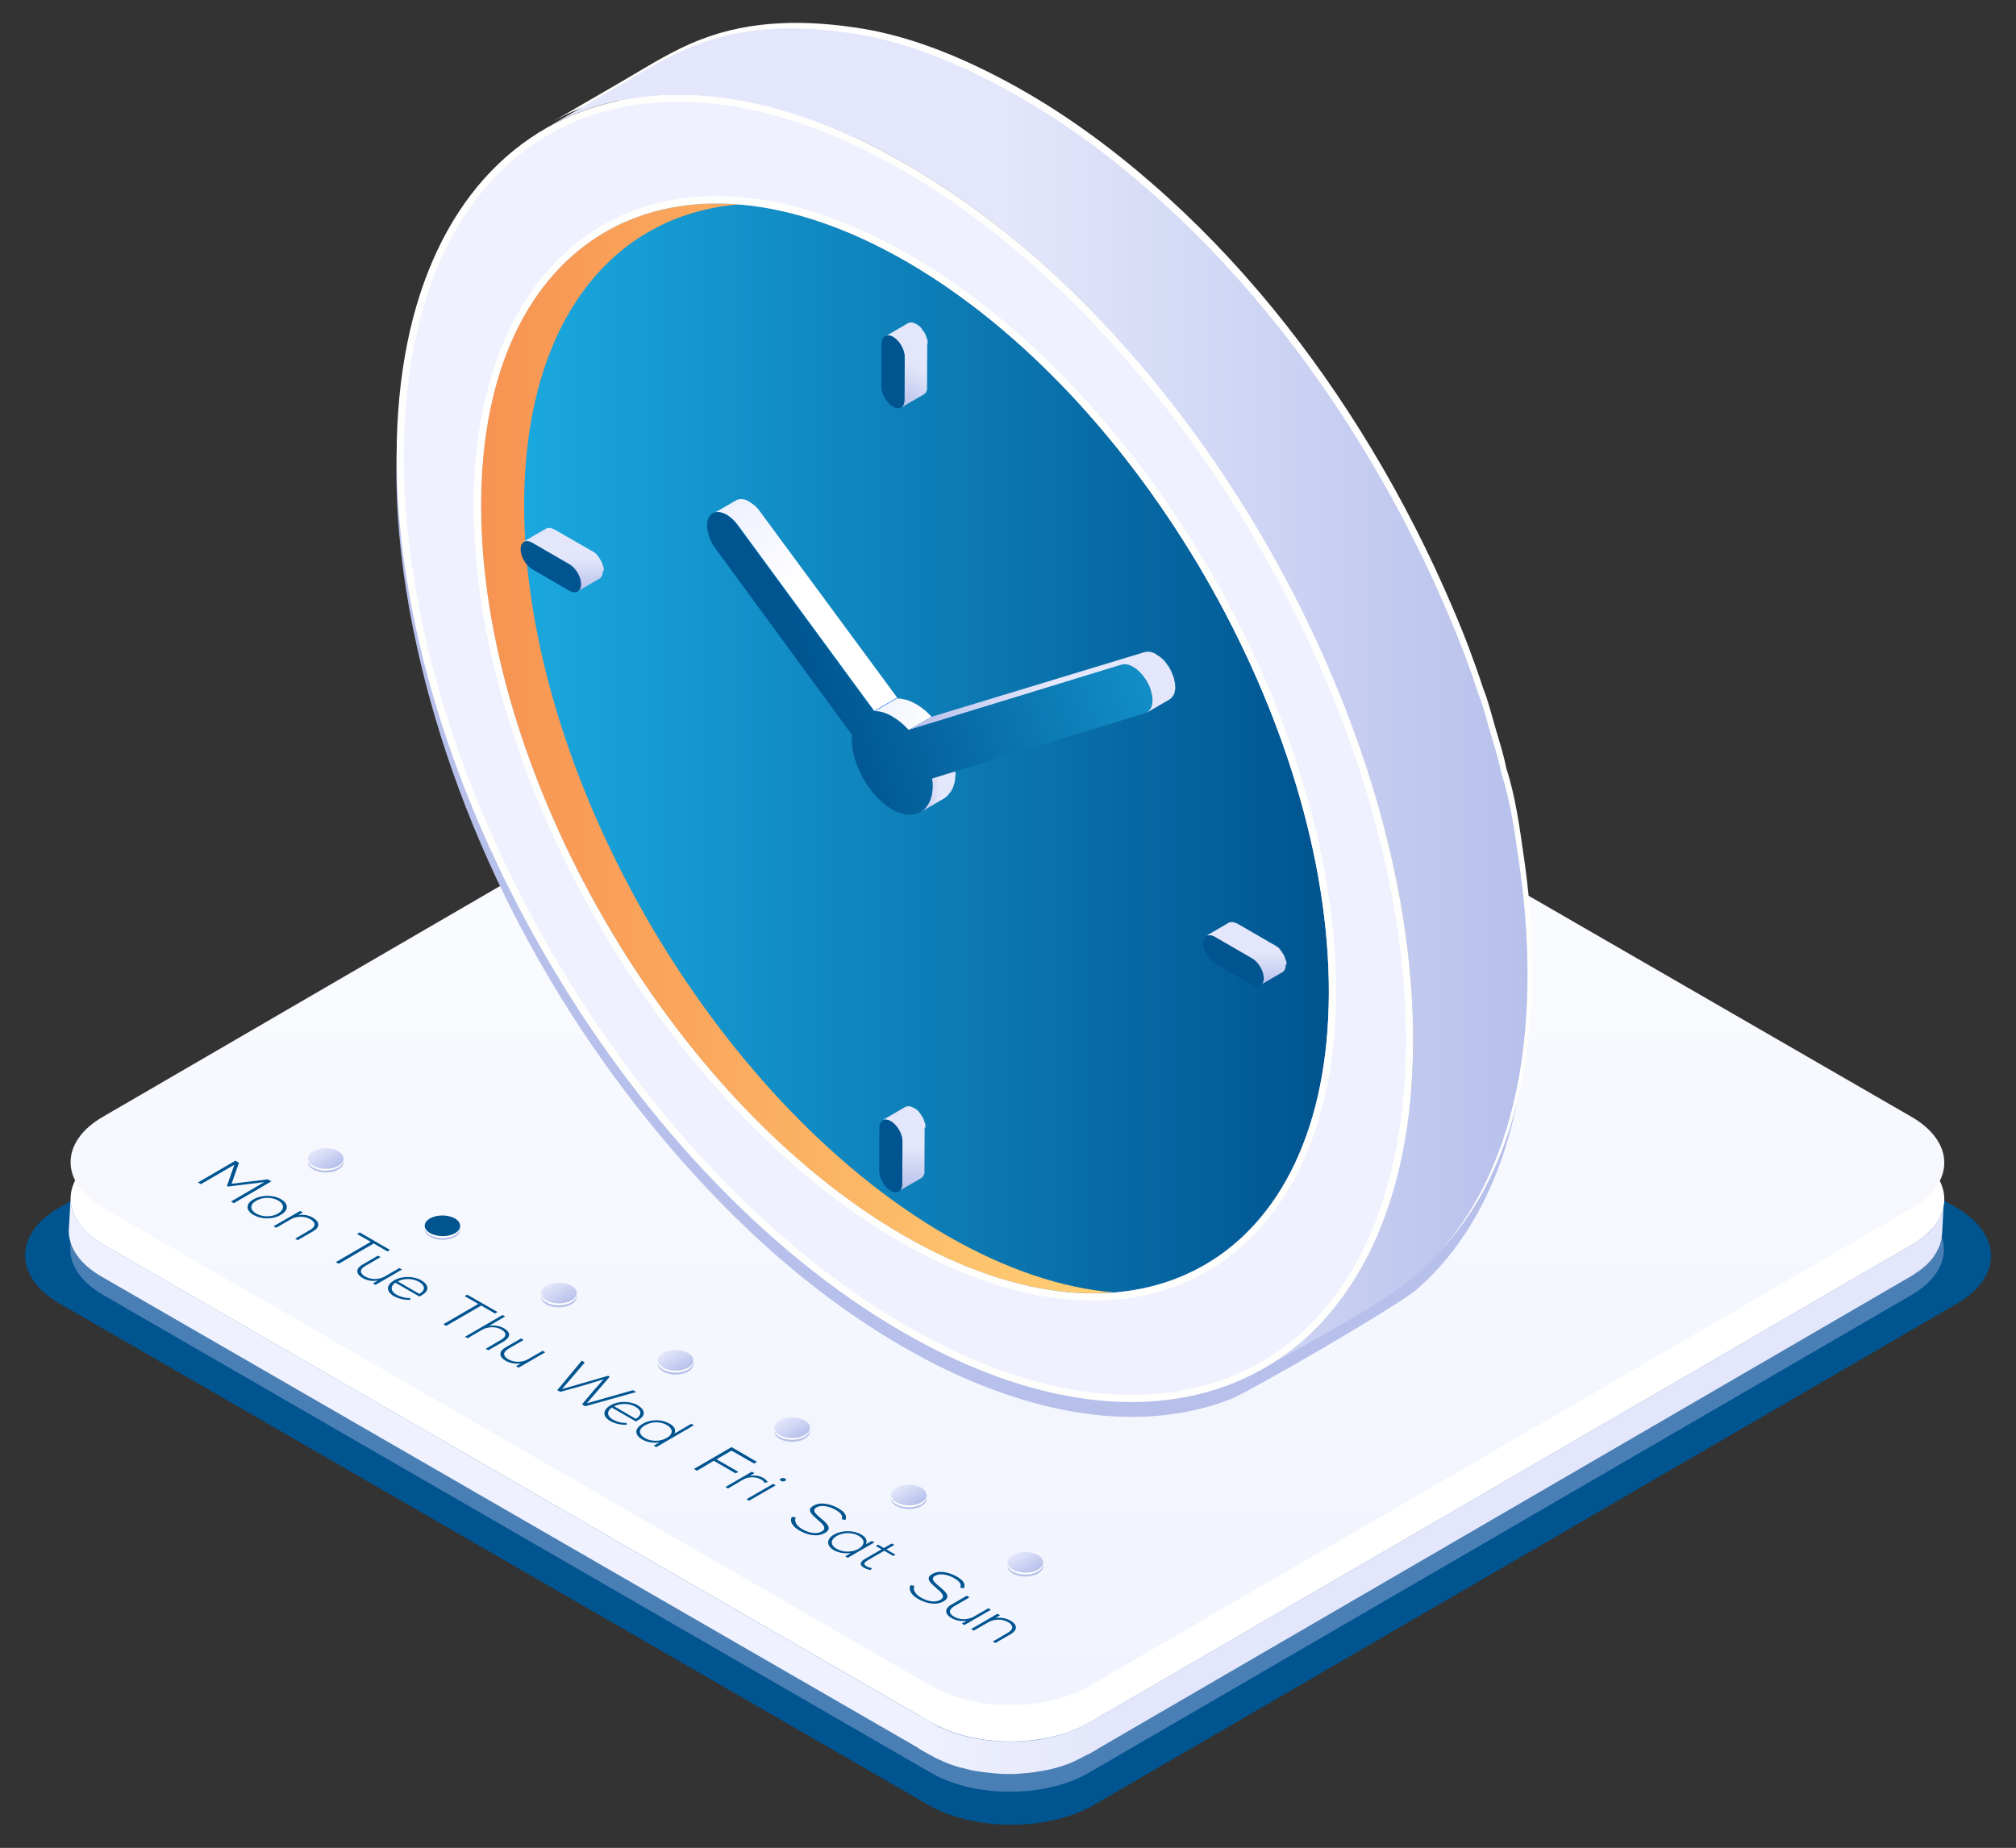 <svg xmlns="http://www.w3.org/2000/svg" xmlns:xlink="http://www.w3.org/1999/xlink" id="Layer_1" x="0px" y="0px" viewBox="0 0 1090.8 1000" style="enable-background:new 0 0 1090.8 1000;" xml:space="preserve"><rect x="0" y="0" width="1090.8" height="1000" fill="#333333" stroke="none"/><style type="text/css">	.st0{fill:#005490;}	.st1{enable-background:new    ;}	.st2{fill:#E0E5F4;}	.st3{fill:url(#SVGID_1_);}	.st4{fill:#486CD2;}	.st5{opacity:0.5;fill:#005490;}	.st6{fill:#FFFFFF;}	.st7{fill:#C7D1F4;}	.st8{fill:#BBC5E6;}	.st9{fill:url(#SVGID_00000111904708953247108240000001778727003687486876_);}	.st10{opacity:0.5;}	.st11{opacity:0.19;}	.st12{fill:#88A4F7;}	.st13{fill:#7A93DE;}	.st14{fill:url(#SVGID_00000110448181454163189720000009773899583662252677_);}	.st15{opacity:0.33;fill:#FFFFFF;}	.st16{fill:#D8D5D4;}	.st17{fill:#F8F6F8;}	.st18{opacity:0.39;}	.st19{fill:#C2D0EF;}	.st20{fill:#AABEF7;}	.st21{fill:url(#SVGID_00000016043653695083542810000001732179474370191752_);}	.st22{fill:#F4EAEA;}	.st23{fill:#F2F2F2;}	.st24{fill:#F4F3F3;}	.st25{fill:#F5F3F3;}	.st26{fill:#F7F3F3;}	.st27{fill:#F9F4F4;}	.st28{fill:#B7C0EB;}	.st29{fill:#E4E7FB;}	.st30{fill:#EFF1FE;}	.st31{fill:url(#SVGID_00000057833395967472167360000015830882367636075956_);}	.st32{opacity:0.7;}	.st33{fill:none;stroke:#1CACE3;stroke-width:3.24;stroke-miterlimit:10;}	.st34{fill:url(#SVGID_00000031917394594619478490000016201140689446901160_);}	.st35{fill:url(#SVGID_00000059275113559172546650000016345255027064357811_);}	.st36{fill:url(#SVGID_00000085240580848501769970000016739948672082087308_);}	.st37{fill:url(#SVGID_00000013168389818258102050000018115185801291681699_);}	.st38{fill:url(#SVGID_00000137126460813953275730000007839089713930607519_);}	.st39{fill:url(#SVGID_00000048467349176252654160000017081342621277502864_);}	.st40{fill:url(#SVGID_00000098937063416083809660000006794516501068693664_);}	.st41{fill:url(#SVGID_00000027584009609364804260000015313209579520255380_);}	.st42{fill:url(#SVGID_00000174584714260823914040000012427320636451424408_);}	.st43{fill:url(#SVGID_00000062897986576261796120000007474027883019502523_);}	.st44{fill:url(#SVGID_00000062898831926404823560000015201404786619810187_);}	.st45{opacity:0;fill:#FEFEFC;}	.st46{opacity:1.960784e-02;fill:#FDFDFC;}	.st47{opacity:3.921569e-02;fill:#FBFCFB;}	.st48{opacity:5.882353e-02;fill:#FAFAFB;}	.st49{opacity:7.843138e-02;fill:#F8F9FB;}	.st50{opacity:9.803922e-02;fill:#F7F8FA;}	.st51{opacity:0.118;fill:#F6F7FA;}	.st52{opacity:0.137;fill:#F4F5FA;}	.st53{opacity:0.157;fill:#F3F4F9;}	.st54{opacity:0.176;fill:#F1F3F9;}	.st55{opacity:0.196;fill:#F0F2F9;}	.st56{opacity:0.216;fill:#EFF1F8;}	.st57{opacity:0.235;fill:#EDEFF8;}	.st58{opacity:0.255;fill:#ECEEF8;}	.st59{opacity:0.275;fill:#EBEDF7;}	.st60{opacity:0.294;fill:#E9ECF7;}	.st61{opacity:0.314;fill:#E8EBF7;}	.st62{opacity:0.333;fill:#E6E9F6;}	.st63{opacity:0.353;fill:#E5E8F6;}	.st64{opacity:0.372;fill:#E4E7F6;}	.st65{opacity:0.392;fill:#E2E6F5;}	.st66{opacity:0.412;fill:#E1E4F5;}	.st67{opacity:0.431;fill:#DFE3F5;}	.st68{opacity:0.451;fill:#DEE2F4;}	.st69{opacity:0.471;fill:#DDE1F4;}	.st70{opacity:0.49;fill:#DBE0F4;}	.st71{opacity:0.51;fill:#DADEF3;}	.st72{opacity:0.529;fill:#D8DDF3;}	.st73{opacity:0.549;fill:#D7DCF3;}	.st74{opacity:0.569;fill:#D6DBF2;}	.st75{opacity:0.588;fill:#D4DAF2;}	.st76{opacity:0.608;fill:#D3D8F2;}	.st77{opacity:0.627;fill:#D1D7F1;}	.st78{opacity:0.647;fill:#D0D6F1;}	.st79{opacity:0.667;fill:#CFD5F1;}	.st80{opacity:0.686;fill:#CDD3F0;}	.st81{opacity:0.706;fill:#CCD2F0;}	.st82{opacity:0.726;fill:#CAD1F0;}	.st83{opacity:0.745;fill:#C9D0EF;}	.st84{opacity:0.765;fill:#C8CFEF;}	.st85{opacity:0.784;fill:#C6CDEF;}	.st86{opacity:0.804;fill:#C5CCEE;}	.st87{opacity:0.824;fill:#C4CBEE;}	.st88{opacity:0.843;fill:#C2CAEE;}	.st89{opacity:0.863;fill:#C1C9ED;}	.st90{opacity:0.882;fill:#BFC7ED;}	.st91{opacity:0.902;fill:#BEC6ED;}	.st92{opacity:0.922;fill:#BDC5EC;}	.st93{opacity:0.941;fill:#BBC4EC;}	.st94{opacity:0.961;fill:#BAC2EC;}	.st95{opacity:0.98;fill:#B8C1EB;}	.st96{fill:url(#SVGID_00000138568478676001246460000001583165015633229472_);}	.st97{fill:url(#SVGID_00000151525504109986701000000015504884845504772793_);}	.st98{fill:url(#SVGID_00000058570354020996236650000009957935864851911589_);}	.st99{fill:url(#SVGID_00000045617649219703698340000000922302520967119489_);}	.st100{fill:url(#SVGID_00000035492746207964205060000014324168111727105955_);}	.st101{fill:url(#SVGID_00000046312943294608979290000018200232977584593035_);}	.st102{fill:url(#SVGID_00000088101243754455545360000011984445015440253855_);}	.st103{fill:url(#SVGID_00000028299398717737009880000011402490556167955370_);}	.st104{fill:url(#SVGID_00000135691256311258363410000005773623133617999012_);}	.st105{fill:url(#SVGID_00000145059922148096981330000003391144050497799557_);}	.st106{fill:url(#SVGID_00000101097304168584827350000001592429777723012748_);}	.st107{opacity:0.4;}	.st108{fill:url(#SVGID_00000108295417887174806650000007695282182553421498_);}	.st109{fill:url(#SVGID_00000039102699571577940550000006503853867319776900_);}	.st110{fill:url(#SVGID_00000057106116872133254180000016896923710798716305_);}	.st111{fill:url(#SVGID_00000039819904093592357100000012870500958935527312_);}	.st112{clip-path:url(#SVGID_00000014594764317334475440000011946491775144265346_);enable-background:new    ;}	.st113{fill:#858585;}	.st114{fill:#8A8A8A;}	.st115{fill:#8F8F8F;}	.st116{fill:#949494;}	.st117{fill:#999999;}	.st118{fill:#9E9E9E;}	.st119{fill:#A3A3A3;}	.st120{fill:#A8A8A8;}	.st121{fill:#ADADAD;}	.st122{fill:#B3B3B3;}	.st123{fill:#B8B8B8;}	.st124{fill:#BDBDBD;}	.st125{fill:#C2C2C2;}	.st126{fill:#C7C7C7;}	.st127{fill:#CCCCCC;}	.st128{clip-path:url(#SVGID_00000040554616000273640840000003506962167113271216_);enable-background:new    ;}	.st129{fill:#D1D1D1;}	.st130{fill:#D6D6D6;}	.st131{fill:#DBDBDB;}	.st132{fill:#E0E0E0;}	.st133{fill:#E6E6E6;}	.st134{fill:#EBEBEB;}	.st135{fill:#F0F0F0;}	.st136{fill:#F5F5F5;}	.st137{fill:#FAFAFA;}	.st138{fill:#FEFEFC;}	.st139{fill:url(#SVGID_00000061429291235914695110000005489635794792023487_);}	.st140{fill:#11387D;}	.st141{fill:url(#SVGID_00000112626498507287799520000013207803179338746806_);}	.st142{fill:#216FF9;}	.st143{fill:url(#SVGID_00000145019933875337038580000011881065233217460647_);}	.st144{fill:#123C86;}	.st145{fill:url(#SVGID_00000177463515285481493140000007096941211862834581_);}	.st146{fill:url(#SVGID_00000008827906142626167770000010794392735738952092_);}	.st147{fill:url(#SVGID_00000049191968331554701920000012142778034046600067_);}	.st148{fill:url(#SVGID_00000147207491126123985000000016562390078724865212_);}	.st149{fill:url(#SVGID_00000047769115551923352950000004740965760278634122_);}	.st150{fill:url(#SVGID_00000081621302286721331900000013257654733065919904_);}	.st151{fill:url(#SVGID_00000102513011414014835290000013378579817066976913_);}	.st152{fill:url(#SVGID_00000096773456673273564350000011156306559119060139_);}	.st153{fill:url(#SVGID_00000074418208974984691360000005787810621221113239_);}	.st154{fill:url(#SVGID_00000016760263134298082790000014574042250363743667_);}	.st155{fill:url(#SVGID_00000156588727113411420170000018237117117487684245_);}	.st156{fill:url(#SVGID_00000075128188713144936000000005071090883968610737_);}	.st157{fill:url(#SVGID_00000069359163869467670300000013405006159676166577_);}	.st158{fill:url(#SVGID_00000071539258697820569320000015391946895240745872_);}	.st159{fill:url(#SVGID_00000072985064817654635850000005002475599886111637_);}	.st160{opacity:0.28;fill:#1CACE3;}	.st161{fill:url(#SVGID_00000159462508321073845990000005654098007926005654_);}	.st162{fill:url(#SVGID_00000052818767762856476420000010583377861629716403_);}	.st163{fill:url(#SVGID_00000157999378340434300020000005565062097157642640_);}	.st164{fill:url(#SVGID_00000114758139039327921680000013674427072939987608_);}	.st165{fill:url(#SVGID_00000056417643452845669940000006055243370380622267_);}	.st166{fill:url(#SVGID_00000030488628461291482260000017068511920788614298_);}	.st167{fill:url(#SVGID_00000133497812837228664140000005823861378426397349_);}	.st168{fill:url(#SVGID_00000030473836380317938950000016656201249069599616_);}	.st169{fill:url(#SVGID_00000040561708900677168040000003422642876390913419_);}	.st170{fill:url(#SVGID_00000044154800243575551020000017576866573924359848_);}	.st171{fill:url(#SVGID_00000047057236602151618040000015554215096087523259_);}	.st172{fill:url(#SVGID_00000080912395540016406570000018237493862394893954_);}	.st173{fill:url(#SVGID_00000085208614392405428460000009002297709072571038_);}	.st174{fill:url(#SVGID_00000055668523535230075870000000324808837403538339_);}	.st175{fill:#FFFFFF;stroke:#1CACE3;stroke-width:3.789;stroke-miterlimit:10;}</style><g>	<g>		<g>			<path class="st0" d="M32.2,705.4c-24.7-14.2-24.8-37.6-0.3-51.8l467.2-271.5c24.4-14.3,64.7-14.3,89.4,0l470.2,271.5    c24.6,14.3,24.8,37.5,0.3,51.8L591.8,976.8c-24.5,14.2-64.7,14.2-89.4,0L32.2,705.4z"></path>		</g>		<g class="st107">			<path class="st28" d="M55.7,700.7c-23.5-13.6-23.6-35.8-0.3-49.4l445.3-218.5c23.3-13.6,61.7-13.6,85.2,0l448.2,218.5    c23.5,13.6,23.6,35.8,0.3,49.4L589,959.4c-23.3,13.6-61.7,13.6-85.2,0L55.7,700.7z"></path>		</g>		<path class="st29" d="M1051.8,650.8c0,0.6-0.1,1.3-0.2,1.9c-0.1,0.5-0.2,1-0.4,1.5c-0.1,0.7-0.3,1.3-0.5,1.9   c-0.2,0.5-0.4,0.9-0.6,1.4c-0.3,0.6-0.5,1.2-0.9,1.9c-0.5,0.8-1,1.6-1.5,2.5c-0.1,0.2-0.2,0.3-0.3,0.4c-0.6,0.9-1.2,1.6-1.9,2.4   c-0.1,0.2-0.3,0.4-0.4,0.6c-0.8,0.8-1.6,1.7-2.5,2.5c-0.6,0.5-1.3,1-1.9,1.5c-0.5,0.4-1.1,0.9-1.6,1.3c-0.7,0.4-1.5,1-2.2,1.4   c-0.8,0.5-1.5,0.9-2.3,1.5L589.3,932.2l-0.9,17.4l445.3-258.8c0.3-0.1,0.5-0.3,0.7-0.4c0.5-0.3,1-0.7,1.5-1c0.7-0.5,1.5-1,2.2-1.5   c0.6-0.4,1.1-0.8,1.7-1.3c0.6-0.5,1.3-1.1,1.8-1.5c0.1-0.1,0.2-0.2,0.4-0.3c0.8-0.7,1.5-1.5,2.2-2.2c0.1-0.2,0.3-0.3,0.4-0.5   c0.4-0.4,0.8-0.8,1.1-1.3c0.3-0.4,0.6-0.8,0.8-1.2c0.1-0.2,0.2-0.3,0.2-0.4c0.5-0.6,0.9-1.3,1.3-2c0.1-0.2,0.1-0.4,0.2-0.5   c0.3-0.6,0.6-1.3,0.9-1.8c0.1-0.4,0.4-0.8,0.5-1.1c0.1-0.1,0.1-0.3,0.1-0.4c0.2-0.6,0.4-1.2,0.5-1.8c0.1-0.4,0.3-0.8,0.3-1.2   c0-0.1,0-0.2,0-0.3c0.1-0.6,0.2-1.3,0.2-1.8c0-0.4,0.1-0.9,0.2-1.3c0-0.2,0-0.4,0-0.5l0.9-17.4   C1052,649.6,1051.9,650.2,1051.8,650.8z"></path>		<path class="st30" d="M55.9,673.5c-11.9-6.9-17.7-15.9-17.7-24.9l-1,17.4c0,9,5.9,18,17.7,24.8l448.2,258.7l0.9-17.3L55.9,673.5z"></path>		<g>			<path class="st6" d="M1034.3,624.1c23.5,13.6,23.6,35.8,0.3,49.4L589.3,932.2c-23.3,13.6-61.7,13.6-85.2,0L55.9,673.5    c-23.5-13.6-23.6-35.8-0.3-49.3l445.2-258.8c23.4-13.6,61.7-13.6,85.2,0L1034.3,624.1z"></path>		</g>		<g>							<linearGradient id="SVGID_1_" gradientUnits="userSpaceOnUse" x1="-5891.416" y1="6494.629" x2="-5891.416" y2="6744.96" gradientTransform="matrix(-2.346 0 0 -2.346 -13275.021 16157.745)">				<stop offset="0" style="stop-color:#F1F4FE"></stop>				<stop offset="0.58" style="stop-color:#F7F9FE"></stop>				<stop offset="1" style="stop-color:#FFFFFF"></stop>			</linearGradient>			<path class="st3" d="M55.9,653.7c-23.5-13.6-23.6-35.8-0.3-49.3l445.3-258.8c23.3-13.6,61.7-13.6,85.2,0l448.2,258.8    c23.5,13.6,23.6,35.8,0.3,49.3L589.3,912.5c-23.3,13.6-61.7,13.6-85.2,0L55.9,653.7z"></path>		</g>					<linearGradient id="SVGID_00000093137721310907183270000015615884063409904295_" gradientUnits="userSpaceOnUse" x1="-2693.303" y1="3770.791" x2="-2662.388" y2="3770.791" gradientTransform="matrix(3.12 0 0 3.12 8901.099 -10821.994)">			<stop offset="0" style="stop-color:#EFF1FE"></stop>			<stop offset="1" style="stop-color:#E4E7FB"></stop>		</linearGradient>		<path style="fill:url(#SVGID_00000093137721310907183270000015615884063409904295_);" d="M582.7,952.4c2-0.8,9.2-4.9,11-5.9v-16.8   c-1.8,1-8.1,4.5-10,5.4c-0.6,0.3-1.2,0.6-1.8,0.8c-1.5,0.6-3,1.2-4.6,1.7c-0.6,0.2-1.2,0.5-1.8,0.6c-1,0.4-2,0.6-3,0.9   c-0.8,0.2-1.6,0.5-2.4,0.7c-1.1,0.2-2.2,0.5-3.3,0.7c-0.8,0.1-1.5,0.3-2.2,0.5c-2.2,0.4-4.5,0.7-6.9,0.9c-0.8,0.1-1.5,0.2-2.2,0.2   c-1.3,0.1-2.7,0.2-4,0.2c-0.9,0.1-1.8,0.1-2.7,0.1c-1.1,0.1-2.2,0.1-3.3,0.1c-0.9-0.1-1.9-0.1-2.8-0.1c-1-0.1-2-0.1-3-0.2   c-1,0-1.9-0.1-2.9-0.2c-1-0.1-2-0.2-3-0.3c-0.9-0.1-1.8-0.3-2.7-0.4c-1.1-0.1-2.1-0.4-3.2-0.5c-0.8-0.2-1.7-0.4-2.5-0.5   c-1.3-0.3-2.5-0.6-3.8-1c-0.7-0.2-1.4-0.3-2.1-0.5c-2.2-0.7-4.4-1.4-6.4-2.2c-1-0.4-2-0.8-3-1.3c-0.6-0.2-1.1-0.5-1.6-0.6   c-1.5-0.8-9.8-5.5-11.3-6.3v17.9c1.4,0.8,8.9,5,10.4,5.7c0.5,0.2,1,0.4,1.5,0.6c0.9,0.5,1.8,0.9,2.7,1.2c0.1,0.1,0.3,0.1,0.3,0.2   c2.1,0.8,4.2,1.5,6.4,2.2c0.2,0,0.3,0.1,0.5,0.1c0.5,0.2,1.1,0.3,1.6,0.4c1.2,0.3,2.4,0.6,3.6,0.9c0.3,0.1,0.6,0.2,1,0.3   c0.5,0.1,1.1,0.1,1.6,0.3c1,0.2,2,0.3,3.1,0.5c0.5,0,0.9,0.2,1.3,0.2c0.5,0.1,1,0.1,1.6,0.2c0.9,0.1,1.8,0.2,2.8,0.3   c0.5,0,1,0.1,1.5,0.2c0.5,0,1,0,1.5,0.1c1,0.1,1.9,0.1,2.9,0.2c0.5,0,1.1,0.1,1.6,0.1c0.4,0,0.9,0,1.3,0c1.1,0,2.2,0,3.2,0   c0.6,0,1.2,0,1.7,0c0.3,0,0.7-0.1,1-0.1c1.4-0.1,2.7-0.2,4-0.3c0.6-0.1,1.2-0.1,1.7-0.1c0.2,0,0.3-0.1,0.5-0.1   c2.3-0.2,4.6-0.6,6.8-1c0.1,0,0.3,0,0.4,0c0.7-0.1,1.3-0.3,2-0.4c1.1-0.2,2.1-0.4,3.2-0.7c0.8-0.2,1.6-0.4,2.4-0.6   c1-0.3,2.1-0.6,3-0.9c0.2-0.1,0.5-0.1,0.7-0.2c0.4-0.1,0.8-0.3,1.1-0.4c1.6-0.5,3.1-1.1,4.6-1.8   C581.6,953,582.2,952.7,582.7,952.4z"></path>	</g>	<g>		<path class="st28" d="M826.3,523.3c-1.9-60.8-17.3-120.8-40.2-176.9c-24-59.3-57.1-115.8-97.6-165.4   c-38.4-47-83.3-89.6-136.1-120.1c-51.5-29.9-113.1-48.5-171.8-30c-17.1,5.4-32.8,16-48.3,25c-8.4,4.9-16.8,9.8-25.2,14.7   c-3.4,2-9.7,5.6-11.9,6.9c-40.8,23.6-64.1,67.1-73.9,112c-11.5,52.4-7.3,107.7,4.1,159.7c23.3,106.2,77.9,207.4,151.2,287.5   c35.6,39,76.8,73.7,123.6,98.6c49.7,26.3,110.7,42.9,165.3,22c10.8-4.2,90.9-50.7,101-59.5c10-8.6,18.6-18.7,25.9-29.7   C820.4,626,827.8,572.7,826.3,523.3C826.3,522.5,826.5,527.4,826.3,523.3z"></path>		<g>							<linearGradient id="SVGID_00000035520819981606528160000015916986337692573354_" gradientUnits="userSpaceOnUse" x1="260.243" y1="404.979" x2="718.996" y2="404.979">				<stop offset="7.458905e-08" style="stop-color:#1CACE3"></stop>				<stop offset="1" style="stop-color:#005490"></stop>			</linearGradient>			<path style="fill:url(#SVGID_00000035520819981606528160000015916986337692573354_);" d="M490.4,141.4    c126.4,73,229,250.7,228.6,396c-0.4,145.3-103.7,204.1-230.1,131.1c-126.5-73-229.1-250.7-228.6-396    C260.7,127.2,363.9,68.4,490.4,141.4z"></path>		</g>					<linearGradient id="SVGID_00000009572981043291831620000003739694854128652198_" gradientUnits="userSpaceOnUse" x1="260.243" y1="404.958" x2="602.826" y2="404.958">			<stop offset="7.458905e-08" style="stop-color:#F79352"></stop>			<stop offset="0.596" style="stop-color:#FCB766"></stop>			<stop offset="1" style="stop-color:#FFD175"></stop>		</linearGradient>		<path style="fill:url(#SVGID_00000009572981043291831620000003739694854128652198_);" d="M512.3,668.6   c-126.5-73-229.1-250.7-228.7-396c0.3-97.7,47.1-156.3,116.2-162c-81.7-6.7-139.3,53.5-139.6,162c-0.4,145.3,102.2,323,228.6,396   c41.4,23.9,80.3,33.6,113.9,30.8C575,697.1,544.4,687.1,512.3,668.6z"></path>		<g class="st1">			<defs>				<path id="SVGID_00000129911623233065871630000005909079922762887574_" class="st1" d="M327.2,125.6l61.9-35.9     c41.7-24.3,99.5-20.9,163.2,15.8l-61.9,35.9C426.7,104.7,369,101.3,327.2,125.6z"></path>			</defs>			<clipPath id="SVGID_00000106105832988430077480000016651419641617603223_">				<use xlink:href="#SVGID_00000129911623233065871630000005909079922762887574_" style="overflow:visible;"></use>			</clipPath>			<g style="clip-path:url(#SVGID_00000106105832988430077480000016651419641617603223_);enable-background:new    ;">				<path class="st113" d="M327.2,125.6l61.9-35.9c5.9-3.4,12.1-6.3,18.6-8.6L345.9,117C339.3,119.3,333.1,122.1,327.2,125.6     L327.2,125.6z"></path>				<path class="st114" d="M345.9,117L407.7,81c5.2-1.8,10.5-3.3,16.1-4.4l-61.9,36C356.4,113.6,351,115.1,345.9,117L345.9,117z"></path>				<path class="st115" d="M361.9,112.5l61.9-36c4.3-0.9,8.7-1.5,13.2-1.9l-61.9,35.9C370.7,111,366.2,111.7,361.9,112.5     L361.9,112.5z"></path>				<path class="st116" d="M375.2,110.6L437,74.7c3.9-0.4,7.9-0.5,11.9-0.6l-61.9,36C383,110.1,379.1,110.3,375.2,110.6L375.2,110.6     z"></path>				<path class="st117" d="M387.1,110l61.9-36c3.5,0,7.1,0.1,10.8,0.4l-61.9,35.9C394.2,110.1,390.6,110,387.1,110L387.1,110z"></path>				<path class="st118" d="M397.9,110.4l61.9-35.9c3.4,0.2,6.8,0.6,10.2,1l-61.9,35.9C404.6,111,401.2,110.6,397.9,110.4     L397.9,110.4z"></path>				<path class="st119" d="M408.1,111.4l61.9-35.9c3.3,0.4,6.7,1,10,1.6l-61.9,35.9C414.7,112.4,411.4,111.9,408.1,111.4     L408.1,111.4z"></path>				<path class="st120" d="M418.1,113.1L480,77.1c3.1,0.6,6.2,1.3,9.4,2.1l-61.9,36C424.3,114.4,421.2,113.7,418.1,113.1     L418.1,113.1z"></path>				<path class="st121" d="M427.5,115.2l61.9-36c3.1,0.8,6.3,1.7,9.5,2.6L437,117.8C433.8,116.8,430.6,116,427.5,115.2L427.5,115.2z     "></path>				<path class="st122" d="M437,117.8l61.9-35.9c3,0.9,6.1,1.9,9.2,3l-61.9,35.9C443.1,119.7,440,118.7,437,117.8L437,117.8z"></path>				<path class="st123" d="M446.1,120.8L508,84.8c3.1,1.1,6.1,2.2,9.2,3.5l-61.9,35.9C452.3,123,449.2,121.9,446.1,120.8     L446.1,120.8z"></path>				<path class="st124" d="M455.4,124.3l61.9-35.9c3,1.2,6.1,2.5,9.1,3.9l-61.9,35.9C461.4,126.8,458.4,125.5,455.4,124.3     L455.4,124.3z"></path>				<path class="st125" d="M464.5,128.1l61.9-35.9c3.1,1.4,6.2,2.8,9.3,4.4l-61.8,35.9C470.7,131,467.6,129.5,464.5,128.1     L464.5,128.1z"></path>				<path class="st126" d="M473.8,132.5l61.8-35.9c3.1,1.5,6.2,3.1,9.4,4.8l-61.9,36C480,135.7,476.9,134,473.8,132.5L473.8,132.5z"></path>				<path class="st127" d="M483.1,137.4l61.9-36c2.4,1.3,4.8,2.7,7.3,4.1l-61.9,35.9C488,140,485.5,138.7,483.1,137.4L483.1,137.4z"></path>			</g>		</g>		<g class="st1">			<defs>				<path id="SVGID_00000006698693338115251650000015278401649599040930_" class="st1" d="M713.9,648.5c-10.3,6-20.6,12-30.9,18     c-0.9,0.5-2.2,1.3-3.1,1.8c-9.3,5.4-18.6,10.8-27.8,16.2c41.2-23.9,66.8-74.8,67-147c0.4-145.3-102.2-323-228.6-396l61.9-35.9     c126.4,73,229,250.7,228.6,396C780.6,573.7,755.1,624.5,713.9,648.5z"></path>			</defs>			<clipPath id="SVGID_00000130646052029704431830000006282451361856609700_">				<use xlink:href="#SVGID_00000006698693338115251650000015278401649599040930_" style="overflow:visible;"></use>			</clipPath>			<g style="clip-path:url(#SVGID_00000130646052029704431830000006282451361856609700_);enable-background:new    ;">				<path class="st127" d="M490.4,141.4l61.9-35.9c0.7,0.4,1.5,0.9,2.2,1.3l-61.9,35.9C491.9,142.3,491.1,141.8,490.4,141.4     L490.4,141.4z"></path>				<path class="st129" d="M492.6,142.7l61.9-35.9c3.2,1.9,6.5,3.9,9.7,5.9l-61.9,36C499.1,146.6,495.9,144.6,492.6,142.7     L492.6,142.7z"></path>				<path class="st130" d="M502.3,148.6l61.9-36c3.2,2.1,6.5,4.2,9.7,6.4L512,155C508.8,152.8,505.5,150.7,502.3,148.6L502.3,148.6z     "></path>				<path class="st131" d="M512,155l61.9-35.9c3.3,2.3,6.6,4.6,9.9,7.1l-61.9,35.9C518.6,159.7,515.3,157.3,512,155L512,155z"></path>				<path class="st132" d="M521.9,162.1l61.9-35.9c3.4,2.5,6.7,5,10,7.6l-61.9,35.9C528.6,167.1,525.3,164.6,521.9,162.1     L521.9,162.1z"></path>				<path class="st133" d="M531.9,169.7l61.9-35.9c3.4,2.7,6.8,5.5,10.2,8.3l-61.9,35.9C538.8,175.2,535.4,172.5,531.9,169.7     L531.9,169.7z"></path>				<path class="st134" d="M542.1,178.1l61.9-35.9c3.4,2.9,6.8,5.8,10.2,8.9l-61.9,35.9C548.9,183.9,545.6,181,542.1,178.1     L542.1,178.1z"></path>				<path class="st135" d="M552.3,186.9l61.9-35.9c3.4,3.1,6.7,6.2,10.1,9.4l-61.9,36C559,193.1,555.7,190,552.3,186.9L552.3,186.9z     "></path>				<path class="st136" d="M562.4,196.3l61.9-36c3.3,3.1,6.5,6.3,9.7,9.6l-61.9,36C568.8,202.6,565.6,199.4,562.4,196.3L562.4,196.3     z"></path>				<path class="st137" d="M572,205.9l61.9-36c3.2,3.2,6.3,6.5,9.4,9.8l-61.9,35.9C578.3,212.4,575.2,209.1,572,205.9L572,205.9z"></path>				<path class="st6" d="M581.4,215.7l61.9-35.9c3,3.2,6,6.5,8.9,9.9l-61.9,35.9C587.4,222.2,584.4,218.9,581.4,215.7L581.4,215.7z"></path>				<path class="st6" d="M590.4,225.6l61.9-35.9c3,3.4,5.9,6.9,8.9,10.4L599.2,236C596.3,232.5,593.3,229,590.4,225.6L590.4,225.6z"></path>				<path class="st6" d="M599.2,236l61.9-35.9c3,3.6,5.9,7.2,8.8,10.9l-61.9,35.9C605.2,243.2,602.2,239.6,599.2,236L599.2,236z"></path>				<path class="st6" d="M608.1,246.9l61.9-35.9c3.4,4.4,6.8,8.8,10.2,13.3l-61.9,35.9C614.9,255.7,611.5,251.3,608.1,246.9     L608.1,246.9z"></path>				<path class="st6" d="M618.2,260.2l61.9-35.9c5,6.8,9.8,13.7,14.5,20.7l-61.9,35.9C628.1,273.9,623.2,267,618.2,260.2     L618.2,260.2z"></path>				<path class="st6" d="M632.8,280.9l61.9-35.9c6,8.9,11.7,18.1,17.2,27.3l-61.9,35.9C644.5,299,638.7,289.9,632.8,280.9     L632.8,280.9z"></path>				<path class="st6" d="M649.9,308.3l61.9-35.9c3.9,6.7,7.7,13.4,11.3,20.2l-61.9,35.9C657.6,321.7,653.8,314.9,649.9,308.3     L649.9,308.3z"></path>				<path class="st6" d="M661.3,328.5l61.9-35.9c2.4,4.6,4.8,9.2,7.1,13.8l-61.9,35.9C666.1,337.6,663.7,333,661.3,328.5     L661.3,328.5z"></path>				<path class="st6" d="M668.4,342.3l61.9-35.9c2,4,4,8.1,5.9,12.1l-61.9,35.9C672.3,350.3,670.4,346.3,668.4,342.3L668.4,342.3z"></path>				<path class="st6" d="M674.2,354.4l61.9-35.9c1.7,3.7,3.4,7.4,5.1,11.1l-61.9,35.9C677.7,361.8,676,358.1,674.2,354.4     L674.2,354.4z"></path>				<path class="st6" d="M679.3,365.5l61.9-35.9c1.6,3.6,3.2,7.3,4.7,11L684,376.5C682.5,372.8,680.9,369.2,679.3,365.5L679.3,365.5     z"></path>				<path class="st137" d="M684,376.5l61.9-35.9c1.5,3.7,3,7.4,4.5,11.2l-61.9,36C687,383.9,685.6,380.2,684,376.5L684,376.5z"></path>				<path class="st136" d="M688.5,387.6l61.9-36c1.5,3.7,2.9,7.5,4.2,11.2l-61.9,35.9C691.4,395.1,690,391.4,688.5,387.6     L688.5,387.6z"></path>				<path class="st135" d="M692.7,398.9l61.9-35.9c1.4,3.9,2.8,7.8,4.1,11.7l-61.9,35.9C695.5,406.7,694.1,402.8,692.7,398.9     L692.7,398.9z"></path>				<path class="st134" d="M696.8,410.6l61.9-35.9c1.3,3.9,2.6,7.9,3.8,11.9l-61.9,35.9C699.4,418.5,698.1,414.5,696.8,410.6     L696.8,410.6z"></path>				<path class="st133" d="M700.6,422.5l61.9-35.9c1.2,4,2.4,8.1,3.5,12.1l-61.9,35.9C703,430.5,701.9,426.5,700.6,422.5     L700.6,422.5z"></path>				<path class="st132" d="M704.2,434.6l61.9-35.9c1.1,4.1,2.2,8.1,3.2,12.2l-61.9,35.9C706.3,442.7,705.3,438.6,704.2,434.6     L704.2,434.6z"></path>				<path class="st131" d="M707.4,446.8l61.9-35.9c1,4,1.9,8,2.8,12l-61.9,35.9C709.3,454.8,708.3,450.8,707.4,446.8L707.4,446.8z"></path>				<path class="st130" d="M710.1,458.8l61.9-35.9c0.9,4,1.7,8,2.4,11.9l-61.9,35.9C711.8,466.7,711,462.7,710.1,458.8L710.1,458.8z     "></path>				<path class="st129" d="M712.6,470.7l61.9-35.9c0.7,3.9,1.4,7.7,2,11.6l-61.9,35.9C714,478.4,713.3,474.6,712.6,470.7     L712.6,470.7z"></path>				<path class="st127" d="M714.6,482.3l61.9-35.9c0.6,3.8,1.2,7.7,1.6,11.5l-61.9,35.9C715.7,490,715.2,486.1,714.6,482.3     L714.6,482.3z"></path>				<path class="st126" d="M716.2,493.8l61.9-35.9c0.5,3.7,0.9,7.5,1.2,11.2L717.5,505C717.1,501.2,716.7,497.5,716.2,493.8     L716.2,493.8z"></path>				<path class="st125" d="M717.5,505l61.9-35.9c0.4,3.7,0.7,7.4,0.9,11.1l-61.9,35.9C718.1,512.4,717.8,508.7,717.5,505L717.5,505z     "></path>				<path class="st124" d="M718.3,516.1l61.9-35.9c0.2,3.7,0.4,7.4,0.5,11l-61.9,35.9C718.7,523.5,718.6,519.8,718.3,516.1     L718.3,516.1z"></path>				<path class="st123" d="M718.9,527.1l61.9-35.9c0.1,3.4,0.1,6.9,0.1,10.3c0,0.2,0,0.4,0,0.7L719,538.1c0-0.2,0-0.4,0-0.7     C719,534,719,530.6,718.9,527.1L718.9,527.1z"></path>				<path class="st122" d="M719,538.1l61.9-35.9c0,3.7-0.1,7.4-0.3,11l-61.9,35.9C718.9,545.5,719,541.8,719,538.1L719,538.1z"></path>				<path class="st121" d="M718.7,549.1l61.9-35.9c-0.1,3.6-0.4,7.2-0.7,10.8l-61.9,35.9C718.4,556.4,718.6,552.8,718.7,549.1     L718.7,549.1z"></path>				<path class="st120" d="M718.1,559.9l61.9-35.9c-0.3,3.7-0.7,7.4-1.1,11l-61.9,35.9C717.4,567.3,717.8,563.6,718.1,559.9     L718.1,559.9z"></path>				<path class="st119" d="M716.9,570.9l61.9-35.9c-0.5,3.7-1,7.3-1.6,10.9l-61.9,36C715.9,578.2,716.5,574.6,716.9,570.9     L716.9,570.9z"></path>				<path class="st118" d="M715.3,581.8l61.9-36c-0.7,3.8-1.4,7.6-2.2,11.2L713,593C713.9,589.4,714.6,585.6,715.3,581.8     L715.3,581.8z"></path>				<path class="st117" d="M713,593l61.9-35.9c-0.9,4-1.9,7.9-3,11.7L710,604.7C711.1,600.9,712.1,597,713,593L713,593z"></path>				<path class="st116" d="M710,604.7l61.9-35.9c-1.2,4.1-2.6,8.2-4,12.1L706,616.8C707.4,612.9,708.8,608.9,710,604.7L710,604.7z"></path>				<path class="st115" d="M706,616.8l61.9-35.9c-1.7,4.5-3.5,8.9-5.5,13l-61.9,35.9C702.5,625.6,704.3,621.3,706,616.8L706,616.8z"></path>				<path class="st114" d="M700.5,629.8l61.9-35.9c-2.6,5.5-5.5,10.8-8.7,15.7l-61.9,35.9C695,640.6,697.9,635.3,700.5,629.8     L700.5,629.8z"></path>				<path class="st113" d="M691.9,645.5l61.9-35.9c-10.6,16.7-24.1,29.8-39.8,38.9L652,684.4C667.8,675.3,681.2,662.2,691.9,645.5     L691.9,645.5z"></path>			</g>		</g>		<path class="st138" d="M828.9,512.4c-0.5-16.1-2-32.1-4.3-48.1c-2.3-16-4.6-33.4-9.6-48.6c-1.3-6.8-3.5-13.8-5.5-20.5   c-2.3-7.6-4.1-15.6-7.1-23c-4.7-14.4-10.1-28.7-16.1-42.6c-12.7-29.9-27.4-58.8-44.2-86.7c-32-53.2-71.6-102.6-118.5-143.4   c-22.8-19.9-47.4-37.9-73.8-52.6c-25.6-14.2-54.1-26.6-83.2-31.4c-29.5-4.8-59.8-5-88,6.1c-14.4,5.6-27.5,13.9-40.8,21.7   c-13.4,7.8-26.8,15.6-40.3,23.4c55.3-32.2,123.3-17.8,177.4,9.3c56.9,28.5,105.9,72.1,146.7,120.6c42.6,50.6,77.4,108.1,103,169   c25.3,60.3,42,125.2,42.7,190.9c0.8,67-18.2,144.5-80.2,180.6c23.3-13.5,47.8-25.9,70-41.1c19.1-13,34.4-31.1,45.4-51.3   C824.1,604.6,830.2,557.4,828.9,512.4C828.9,511.6,829,516.5,828.9,512.4z"></path>					<linearGradient id="SVGID_00000058552249954358144010000014586054695961816231_" gradientUnits="userSpaceOnUse" x1="826.502" y1="377.855" x2="294.818" y2="377.855">			<stop offset="0" style="stop-color:#B7C0EB"></stop>			<stop offset="0.532" style="stop-color:#E4E7FB"></stop>			<stop offset="1" style="stop-color:#E4E7FB"></stop>		</linearGradient>		<path style="fill:url(#SVGID_00000058552249954358144010000014586054695961816231_);" d="M826.3,515.4c-0.5-16.1-2-32.1-4.3-48.1   c-2.3-16-4.6-33.4-9.6-48.6c-1.3-6.8-3.5-13.8-5.5-20.5c-2.3-7.6-4.1-15.6-7.1-23c-4.7-14.4-10.1-28.7-16.1-42.6   c-12.7-29.9-27.4-58.8-44.2-86.7c-32-53.2-71.6-102.6-118.5-143.4c-22.8-19.9-47.4-37.9-73.9-52.6c-25.6-14.2-54.1-26.6-83.2-31.4   c-29.5-4.8-59.8-5-88,6.1c-14.4,5.6-27.5,13.9-40.8,21.7c-13.4,7.8-26.8,15.6-40.3,23.4c55.3-32.2,123.3-17.8,177.4,9.3   c56.9,28.5,105.9,72.1,146.7,120.6c42.6,50.6,77.4,108.1,103,169c25.3,60.3,42,125.2,42.7,190.9c0.8,67-18.2,144.5-80.2,180.6   c23.3-13.5,47.8-25.9,70-41.1c19.1-13,34.4-31.1,45.4-51.3C821.6,607.7,827.7,560.4,826.3,515.4   C826.3,514.6,826.5,519.6,826.3,515.4z"></path>		<g>			<path class="st138" d="M490.5,89c151.9,87.7,274.6,300.2,274.1,474.8c-0.5,174.5-124,244.9-275.9,157.2    c-151.9-87.7-274.6-300.3-274.1-474.8C215.1,71.6,338.6,1.2,490.5,89z M488.9,668.6c126.4,73,229.7,14.2,230.1-131.1    c0.4-145.3-102.2-323-228.6-396c-126.5-73-229.7-14.2-230.1,131.2C259.8,417.9,362.4,595.5,488.9,668.6L488.9,668.6z"></path>			<path class="st30" d="M612.1,754.8c-37.8,0-78.7-12.5-121.4-37.2C340.1,630.7,218,419.2,218.5,246.2    c0.3-117.9,57.3-191.1,148.6-191.1c37.8,0,78.7,12.5,121.5,37.2c150.6,86.9,272.6,298.4,272.1,471.4    C760.4,681.6,703.5,754.8,612.1,754.8z M387.7,106.1c-79.5,0-131.1,65.3-131.4,166.4c-0.4,146.6,103,325.7,230.6,399.4    c36.6,21.2,71.9,31.9,104.7,31.9c79.5,0,131-65.3,131.3-166.4c0.4-146.6-103-325.8-230.6-399.4    C455.7,116.8,420.5,106.1,387.7,106.1z"></path>		</g>		<g>			<path class="st140" d="M488.1,426.1c-0.2,0-0.3,0-0.5,0C487.8,426.2,488,426.2,488.1,426.1z"></path>		</g>					<linearGradient id="SVGID_00000016033573684486181460000015911807724751141776_" gradientUnits="userSpaceOnUse" x1="401.298" y1="268.697" x2="469.478" y2="386.787">			<stop offset="0" style="stop-color:#EFF1FE"></stop>			<stop offset="0.423" style="stop-color:#FFFFFF"></stop>		</linearGradient>		<path style="fill:url(#SVGID_00000016033573684486181460000015911807724751141776_);" d="M411.2,276.8   C411.2,276.7,411.2,276.7,411.2,276.8c-0.2-0.3-0.4-0.5-0.5-0.7c-0.1-0.2-0.3-0.3-0.4-0.5c-0.1-0.2-0.3-0.3-0.4-0.5   c-0.1-0.2-0.3-0.3-0.4-0.4c-0.1-0.1-0.3-0.3-0.4-0.4c-0.1-0.1-0.3-0.3-0.4-0.4c-0.2-0.1-0.3-0.3-0.5-0.4c-0.1-0.1-0.3-0.3-0.5-0.4   c-0.2-0.1-0.3-0.3-0.5-0.4c-0.1-0.1-0.3-0.2-0.5-0.3c-0.1-0.1-0.3-0.2-0.4-0.3c-0.1-0.1-0.3-0.2-0.4-0.3c-0.1-0.1-0.3-0.2-0.4-0.3   c0,0-0.1,0-0.1,0c-0.1-0.1-0.2-0.1-0.3-0.2c-0.1-0.1-0.3-0.1-0.4-0.2c-0.1-0.1-0.3-0.1-0.4-0.2c-0.1-0.1-0.3-0.1-0.4-0.2   c-0.1-0.1-0.3-0.1-0.4-0.2c0,0,0,0,0,0c0,0,0,0,0,0c-0.1,0-0.3-0.1-0.4-0.1c-0.1,0-0.3-0.1-0.4-0.1c-0.1,0-0.3-0.1-0.4-0.1   c-0.2,0-0.3,0-0.5-0.1c-0.1,0-0.1,0-0.2,0c0,0-0.1,0-0.1,0c-0.1,0-0.1,0-0.2,0c-0.2,0-0.3,0-0.5,0c-0.2,0-0.4,0-0.5,0   c-0.2,0-0.4,0-0.5,0.1c0,0,0,0,0,0c0,0,0,0,0,0c-0.2,0.1-0.5,0.1-0.7,0.2c-0.3,0.1-0.6,0.2-0.9,0.4l-12.4,7.2   c0.5-0.3,1-0.5,1.6-0.6c0,0,0.1,0,0.1,0c0.5-0.1,1.1-0.1,1.7-0.1c0,0,0.1,0,0.1,0c0.6,0.1,1.2,0.2,1.9,0.4c0,0,0,0,0.1,0   c0,0,0,0,0,0c0.7,0.2,1.3,0.5,2,0.9c1,0.6,2,1.3,3,2.2c0,0,0,0,0,0c1,0.9,1.9,2,2.8,3.1l74,100.9l12.4-7.2L411.2,276.8z"></path>		<g>			<polygon class="st142" points="472.8,384.9 485.2,377.7 494.7,390.7 482.4,397.9    "></polygon>		</g>					<linearGradient id="SVGID_00000172430156011826579390000002853812415270350228_" gradientUnits="userSpaceOnUse" x1="498.093" y1="426.724" x2="516.916" y2="426.724">			<stop offset="0" style="stop-color:#B7C0EB"></stop>			<stop offset="0.532" style="stop-color:#E4E7FB"></stop>			<stop offset="1" style="stop-color:#E4E7FB"></stop>		</linearGradient>		<path style="fill:url(#SVGID_00000172430156011826579390000002853812415270350228_);" d="M516.9,417.4c0-0.3,0-0.7,0-1   c0-0.3,0-0.7-0.1-1c0-0.4-0.1-0.7-0.1-1.1c0-0.1,0-0.1,0-0.2l-12.4,7.2c0.2,1.4,0.3,2.8,0.3,4.2c0,1.7-0.2,3.2-0.5,4.6   c0,0,0,0.1,0,0.1c-0.5,2.6-1.6,4.7-2.9,6.4c-0.2,0.3-0.4,0.5-0.6,0.8c-0.7,0.8-1.5,1.5-2.4,2l12.4-7.2c0.9-0.5,1.7-1.2,2.4-2   c0.2-0.2,0.4-0.5,0.6-0.8c0.3-0.3,0.6-0.7,0.9-1.1c0.3-0.4,0.5-0.9,0.8-1.4c0,0,0,0,0,0c0,0,0,0,0,0c0.2-0.4,0.4-0.8,0.5-1.3   c0.1-0.4,0.3-0.7,0.4-1.1c0.1-0.4,0.2-0.7,0.3-1.1c0-0.1,0-0.2,0.1-0.3c0,0,0-0.1,0-0.1c0-0.2,0.1-0.4,0.1-0.6   c0.1-0.3,0.1-0.7,0.1-1c0-0.3,0.1-0.7,0.1-1c0-0.3,0-0.6,0.1-1c0-0.3,0-0.7,0-1c0,0,0,0,0-0.1C516.9,418,516.9,417.7,516.9,417.4z   "></path>		<g>			<polygon class="st144" points="482.4,397.9 494.7,390.7 504,387.9 491.6,395.1    "></polygon>		</g>					<linearGradient id="SVGID_00000000195133035139798740000003220971517163590063_" gradientUnits="userSpaceOnUse" x1="472.818" y1="386.364" x2="503.977" y2="386.364">			<stop offset="0" style="stop-color:#F1F4FE"></stop>			<stop offset="0.58" style="stop-color:#F7F9FE"></stop>			<stop offset="1" style="stop-color:#FFFFFF"></stop>		</linearGradient>		<path style="fill:url(#SVGID_00000000195133035139798740000003220971517163590063_);" d="M491.6,395.1l12.4-7.2   c-0.1-0.1-0.2-0.2-0.3-0.4c-0.3-0.3-0.6-0.6-0.9-0.9c-0.3-0.3-0.6-0.6-0.9-0.9c-0.3-0.3-0.6-0.6-1-0.9c-0.3-0.3-0.6-0.6-1-0.8   c-0.1,0-0.1-0.1-0.2-0.1c0,0,0,0,0,0c-0.2-0.2-0.5-0.4-0.7-0.6c-0.3-0.3-0.6-0.5-0.9-0.7c-0.3-0.2-0.6-0.4-0.9-0.6   c-0.3-0.2-0.6-0.4-0.9-0.6c-0.3-0.2-0.6-0.4-0.9-0.5c-0.1,0-0.1-0.1-0.2-0.1c-0.2-0.1-0.4-0.3-0.7-0.4c-0.3-0.2-0.6-0.3-0.9-0.4   c-0.3-0.1-0.6-0.3-0.8-0.4c-0.1,0-0.1-0.1-0.2-0.1c-0.1,0-0.1,0-0.2-0.1c-0.2-0.1-0.3-0.1-0.5-0.2c-0.3-0.1-0.6-0.2-0.9-0.3   c-0.3-0.1-0.6-0.2-0.9-0.3c-0.1,0-0.1,0-0.2,0c0,0-0.1,0-0.1,0c-0.2,0-0.4-0.1-0.5-0.1c-0.3-0.1-0.6-0.1-0.9-0.2   c-0.3-0.1-0.6-0.1-0.9-0.2c-0.3,0-0.7-0.1-1-0.1c-0.3,0-0.7,0-1,0c-0.1,0-0.2,0-0.3,0l-12.4,7.2c1.5,0,3.1,0.2,4.7,0.6   c0,0,0.1,0,0.1,0c0.8,0.2,1.6,0.5,2.4,0.9c0,0,0.1,0,0.1,0.1c0.9,0.4,1.7,0.8,2.6,1.3c1.5,0.9,3,2,4.5,3.2c0,0,0.1,0.1,0.1,0.1   C488.9,392.2,490.3,393.6,491.6,395.1z"></path>					<linearGradient id="SVGID_00000114772347777399471210000013651062338373232014_" gradientUnits="userSpaceOnUse" x1="491.606" y1="373.695" x2="635.823" y2="373.695">			<stop offset="0" style="stop-color:#B7C0EB"></stop>			<stop offset="0.532" style="stop-color:#E4E7FB"></stop>			<stop offset="1" style="stop-color:#E4E7FB"></stop>		</linearGradient>		<path style="fill:url(#SVGID_00000114772347777399471210000013651062338373232014_);" d="M635.8,371.2c0-0.2,0-0.3,0-0.5   c0-0.1,0-0.2,0-0.4c0,0,0,0,0,0c0,0,0-0.1,0-0.1c0-0.2,0-0.3-0.1-0.5c0-0.2,0-0.4-0.1-0.5c0-0.2-0.1-0.4-0.1-0.5   c0-0.2-0.1-0.4-0.1-0.5c0,0,0,0,0,0c0,0,0,0,0-0.1c0-0.1-0.1-0.3-0.1-0.5c0-0.2-0.1-0.4-0.1-0.5c0-0.2-0.1-0.4-0.2-0.6   c0-0.2-0.1-0.4-0.2-0.5c-0.1-0.2-0.1-0.4-0.2-0.5c-0.1-0.2-0.1-0.3-0.2-0.5c-0.1-0.2-0.1-0.3-0.2-0.5c-0.1-0.2-0.1-0.3-0.2-0.5   c-0.1-0.2-0.1-0.3-0.2-0.5c0-0.1,0-0.1-0.1-0.2c0-0.1-0.1-0.2-0.1-0.3c-0.1-0.2-0.2-0.4-0.3-0.6c-0.2-0.3-0.3-0.6-0.5-0.9   c-0.2-0.4-0.5-0.8-0.7-1.1c0-0.1-0.1-0.1-0.1-0.2c0,0,0-0.1-0.1-0.1c-0.2-0.3-0.4-0.6-0.6-0.8c-0.1-0.2-0.3-0.4-0.4-0.6   c-0.1-0.2-0.3-0.3-0.4-0.5c-0.1-0.2-0.3-0.3-0.4-0.5c-0.1-0.1-0.3-0.3-0.4-0.4c-0.1-0.1-0.3-0.3-0.4-0.4c-0.1-0.1-0.3-0.3-0.4-0.4   c-0.2-0.1-0.3-0.3-0.5-0.4c-0.2-0.1-0.3-0.3-0.5-0.4c0,0,0,0-0.1-0.1h0c-0.1-0.1-0.3-0.2-0.4-0.3c-0.2-0.1-0.3-0.2-0.5-0.3   c-0.2-0.1-0.3-0.2-0.5-0.3c-0.1-0.1-0.3-0.2-0.4-0.3c-0.1-0.1-0.3-0.2-0.4-0.3c0,0-0.1,0-0.1-0.1c-0.1-0.1-0.2-0.1-0.3-0.2   c-0.1-0.1-0.3-0.1-0.4-0.2c-0.1-0.1-0.3-0.1-0.4-0.2c-0.1-0.1-0.3-0.1-0.4-0.2c0,0,0,0,0,0c0,0-0.1,0-0.1,0   c-0.1,0-0.2-0.1-0.3-0.1c-0.1,0-0.3-0.1-0.4-0.1c-0.1,0-0.3-0.1-0.4-0.1c-0.1,0-0.3-0.1-0.4-0.1c-0.2,0-0.3-0.1-0.4-0.1   c-0.2,0-0.3,0-0.5,0c-0.2,0-0.3,0-0.5,0c-0.1,0-0.1,0-0.2,0c0,0,0,0-0.1,0c-0.1,0-0.2,0-0.3,0c-0.2,0-0.4,0-0.6,0.1   c-0.2,0-0.4,0.1-0.5,0.1L504,387.9l-12.4,7.2l115.2-35.3c0.5-0.1,1-0.2,1.5-0.2h0c1,0,2.1,0.2,3.2,0.6c0,0,0,0,0,0   c0.5,0.2,1.1,0.5,1.6,0.8c1.6,0.9,3.1,2.2,4.5,3.8c0,0,0,0,0,0c0.7,0.8,1.4,1.6,2,2.6c0,0,0.1,0.1,0.1,0.1   c0.6,0.9,1.2,1.9,1.7,2.9c0.4,0.8,0.7,1.6,1,2.5c0,0,0,0,0,0c0.3,0.8,0.5,1.6,0.7,2.4c0,0,0,0,0,0.1c0.2,0.8,0.3,1.5,0.4,2.2v0   c0.1,0.7,0.1,1.4,0,2.1c0,0,0,0.1,0,0.1c0,0.7-0.1,1.2-0.3,1.8c0,0,0,0.1,0,0.1c-0.1,0.6-0.3,1.1-0.6,1.6c0,0,0,0.1-0.1,0.1   c-0.1,0.3-0.3,0.5-0.5,0.7c-0.4,0.6-1,1.2-1.6,1.6c4.1-2.4,8.2-4.8,12.4-7.2c0.6-0.4,1.2-0.9,1.6-1.6c0.1-0.1,0.1-0.1,0.2-0.2   c0.1-0.2,0.2-0.3,0.3-0.5c0,0,0-0.1,0.1-0.1c0,0,0,0,0-0.1c0.1-0.2,0.2-0.4,0.3-0.6c0.1-0.2,0.1-0.4,0.2-0.6   c0-0.1,0.1-0.2,0.1-0.3c0,0,0,0,0-0.1c0,0,0-0.1,0-0.1c0-0.2,0.1-0.3,0.1-0.5c0-0.2,0.1-0.3,0.1-0.5c0-0.2,0-0.3,0.1-0.5   c0-0.1,0-0.2,0-0.2l0,0c0-0.1,0-0.2,0-0.2c0-0.2,0-0.3,0-0.5C635.8,371.5,635.8,371.4,635.8,371.2z"></path>					<linearGradient id="SVGID_00000046313729574263743120000001369716961644697232_" gradientUnits="userSpaceOnUse" x1="479.338" y1="215.532" x2="500.93" y2="178.133">			<stop offset="0" style="stop-color:#B7C0EB"></stop>			<stop offset="0.532" style="stop-color:#E4E7FB"></stop>			<stop offset="1" style="stop-color:#E4E7FB"></stop>		</linearGradient>		<path style="fill:url(#SVGID_00000046313729574263743120000001369716961644697232_);" d="M501.9,185.6c0-0.1,0-0.2,0-0.3   c0-0.1,0-0.2,0-0.3c0-0.1,0-0.2,0-0.3c0-0.1,0-0.2,0-0.3c0-0.1,0-0.2-0.1-0.3c0-0.1,0-0.2-0.1-0.3c0-0.1,0-0.2-0.1-0.3   c0-0.1-0.1-0.2-0.1-0.3c0-0.1-0.1-0.2-0.1-0.3c0-0.1-0.1-0.2-0.1-0.3c0-0.1-0.1-0.2-0.1-0.3c0-0.1-0.1-0.2-0.1-0.3   c0-0.1-0.1-0.2-0.1-0.3c0-0.1-0.1-0.2-0.1-0.3c0-0.1-0.1-0.2-0.1-0.3c-0.1-0.1-0.1-0.2-0.2-0.3c-0.1-0.1-0.1-0.3-0.2-0.4   c-0.1-0.2-0.2-0.3-0.2-0.4v0c0,0,0-0.1-0.1-0.1c-0.1-0.2-0.3-0.5-0.5-0.7c-0.1-0.2-0.3-0.4-0.4-0.6c-0.1-0.1-0.2-0.2-0.3-0.4   c-0.1-0.1-0.2-0.2-0.2-0.3c-0.1-0.1-0.2-0.2-0.2-0.3c-0.1-0.1-0.2-0.2-0.2-0.3c0,0,0,0,0,0c0,0,0,0,0,0c-0.1-0.1-0.1-0.1-0.2-0.2   c-0.1-0.1-0.2-0.2-0.3-0.3c-0.1-0.1-0.2-0.2-0.3-0.3c-0.1-0.1-0.2-0.2-0.3-0.2c-0.1-0.1-0.2-0.2-0.3-0.2c-0.1-0.1-0.2-0.1-0.3-0.2   c-0.1-0.1-0.2-0.1-0.3-0.2c-0.1-0.1-0.2-0.1-0.3-0.2c-0.1-0.1-0.2-0.1-0.3-0.2c0,0,0,0-0.1,0c-0.1,0-0.1-0.1-0.2-0.1   c-0.1,0-0.2-0.1-0.3-0.1c-0.1,0-0.2-0.1-0.2-0.1c-0.1,0-0.2-0.1-0.2-0.1c-0.1,0-0.2-0.1-0.2-0.1c-0.1,0-0.2-0.1-0.2-0.1   c-0.1,0-0.2,0-0.3-0.1c-0.1,0-0.2,0-0.2-0.1c-0.1,0-0.2,0-0.3,0c-0.1,0-0.1,0-0.2,0c0,0-0.1,0-0.1,0c0,0,0,0,0,0   c-0.1,0-0.2,0-0.3,0c-0.1,0-0.2,0-0.3,0c-0.1,0-0.2,0-0.3,0.1c0,0,0,0-0.1,0c-0.1,0-0.3,0.1-0.4,0.1c-0.2,0.1-0.3,0.1-0.5,0.2   l-12.4,7.2c0.3-0.2,0.6-0.3,0.9-0.3c0,0,0,0,0,0l0,0c0.3-0.1,0.7-0.1,1-0.1c0,0,0,0,0,0c0.7,0.1,1.5,0.3,2.4,0.8   c0.9,0.5,1.7,1.2,2.4,2c0,0,0,0,0,0c0.7,0.8,1.4,1.7,2,2.7c0,0,0,0,0,0c1.1,1.9,1.8,4.1,1.8,6.1l-0.1,23.3c0,1-0.2,1.8-0.5,2.5   l0,0c-0.3,0.7-0.8,1.2-1.3,1.5l12.4-7.2c0.4-0.3,0.8-0.6,1.1-1.1c0.1-0.1,0.2-0.3,0.2-0.4c0,0,0,0,0,0h0c0-0.1,0.1-0.2,0.1-0.3   c0-0.1,0.1-0.2,0.1-0.3c0-0.1,0.1-0.2,0.1-0.3c0-0.1,0-0.2,0.1-0.3c0-0.1,0-0.2,0-0.3c0-0.1,0-0.2,0-0.3c0-0.1,0-0.2,0-0.3   c0-0.1,0-0.2,0-0.3c0,0,0,0,0,0l0.1-23.3C501.9,185.8,501.9,185.7,501.9,185.6z"></path>		<g>			<path class="st0" d="M483.3,182.3c3.4,2,6.2,6.8,6.2,10.8l-0.1,23.3c0,4-2.8,5.6-6.3,3.6c-3.4-2-6.2-6.8-6.2-10.7l0.1-23.3    C477.1,182,479.9,180.3,483.3,182.3z"></path>		</g>					<linearGradient id="SVGID_00000143581514830841768120000017826256136528267401_" gradientUnits="userSpaceOnUse" x1="489.232" y1="644.81" x2="489.232" y2="598.732">			<stop offset="0" style="stop-color:#B7C0EB"></stop>			<stop offset="0.532" style="stop-color:#E4E7FB"></stop>			<stop offset="1" style="stop-color:#E4E7FB"></stop>		</linearGradient>		<path style="fill:url(#SVGID_00000143581514830841768120000017826256136528267401_);" d="M500.7,610c0-0.1,0-0.2,0-0.3   c0-0.1,0-0.2,0-0.3c0-0.1,0-0.2,0-0.3c0-0.1,0-0.2,0-0.3c0-0.1,0-0.2,0-0.3c0-0.1,0-0.2-0.1-0.3c0-0.1-0.1-0.2-0.1-0.3   c0-0.1-0.1-0.2-0.1-0.3c0-0.1-0.1-0.2-0.1-0.3c0-0.1-0.1-0.2-0.1-0.3c0-0.1-0.1-0.2-0.1-0.3c0-0.1-0.1-0.2-0.1-0.3   c0-0.1-0.1-0.2-0.1-0.3c0-0.1-0.1-0.2-0.1-0.3c0-0.1-0.1-0.2-0.1-0.3c-0.1-0.1-0.1-0.2-0.2-0.3c-0.1-0.1-0.1-0.2-0.2-0.4   c-0.1-0.2-0.2-0.3-0.3-0.5c0,0,0,0,0,0c0,0,0,0,0,0c-0.2-0.3-0.3-0.5-0.5-0.8c-0.1-0.2-0.3-0.4-0.4-0.6c-0.1-0.1-0.2-0.3-0.3-0.4   c-0.1-0.1-0.2-0.2-0.2-0.3c-0.1-0.1-0.2-0.2-0.2-0.3c-0.1-0.1-0.2-0.2-0.2-0.3c0,0,0,0-0.1-0.1c0,0,0,0,0,0   c-0.1-0.1-0.1-0.1-0.2-0.2c-0.1-0.1-0.2-0.2-0.3-0.3c-0.1-0.1-0.2-0.2-0.3-0.3c-0.1-0.1-0.2-0.2-0.3-0.2c-0.1-0.1-0.2-0.1-0.3-0.2   c-0.1-0.1-0.2-0.1-0.3-0.2c-0.1-0.1-0.2-0.1-0.3-0.2c-0.1-0.1-0.2-0.1-0.3-0.2c-0.1-0.1-0.2-0.1-0.3-0.2c0,0,0,0-0.1,0   c-0.1,0-0.1-0.1-0.2-0.1c-0.1,0-0.2-0.1-0.3-0.1c-0.1,0-0.2-0.1-0.2-0.1c-0.1,0-0.2-0.1-0.2-0.1c-0.1,0-0.2-0.1-0.3-0.1   c0,0,0,0,0,0c0,0,0,0,0,0c-0.1,0-0.1,0-0.2-0.1c-0.1,0-0.2,0-0.3-0.1c-0.1,0-0.2,0-0.3-0.1c-0.1,0-0.2,0-0.3,0c-0.1,0-0.2,0-0.3,0   c-0.1,0-0.2,0-0.3,0c-0.1,0-0.2,0-0.3,0c-0.1,0-0.2,0-0.4,0c-0.1,0-0.3,0.1-0.4,0.1c-0.2,0.1-0.3,0.1-0.5,0.2l-12.4,7.2   c0.8-0.5,1.9-0.6,3.1-0.1c0,0,0,0,0,0c0.4,0.1,0.8,0.3,1.2,0.6c0.9,0.5,1.7,1.2,2.4,1.9c0,0,0,0,0,0c0.7,0.8,1.4,1.7,2,2.7   c0,0,0,0,0,0c0.6,1,1,2,1.3,3l0,0c0.3,1,0.5,2.1,0.5,3.1l-0.1,23.3c0,1-0.2,1.8-0.5,2.5l0,0c-0.3,0.7-0.8,1.2-1.3,1.5l12.4-7.2   c0.4-0.3,0.8-0.6,1.1-1.1c0.1-0.1,0.2-0.3,0.2-0.4l0,0c0,0,0,0,0,0c0-0.1,0.1-0.2,0.1-0.3c0-0.1,0.1-0.2,0.1-0.3   c0-0.1,0.1-0.2,0.1-0.3c0-0.1,0-0.2,0.1-0.3c0-0.1,0-0.2,0-0.3c0-0.1,0-0.2,0-0.3c0-0.1,0-0.2,0-0.3l-0.1,0l0,0l0.1,0   c0-0.1,0-0.2,0-0.3c0,0,0,0,0,0l0.1-23.3C500.7,610.2,500.7,610.1,500.7,610z"></path>		<g>			<path class="st0" d="M482.1,606.8c3.4,2,6.2,6.8,6.2,10.7l-0.1,23.3c0,3.9-2.8,5.6-6.3,3.6c-3.4-2-6.2-6.8-6.2-10.7l0.1-23.3    C475.9,606.4,478.7,604.8,482.1,606.8z"></path>		</g>					<linearGradient id="SVGID_00000101823235039507756790000003554350762859130516_" gradientUnits="userSpaceOnUse" x1="674.499" y1="533.421" x2="674.499" y2="498.952">			<stop offset="0" style="stop-color:#B7C0EB"></stop>			<stop offset="0.532" style="stop-color:#E4E7FB"></stop>			<stop offset="1" style="stop-color:#E4E7FB"></stop>		</linearGradient>		<path style="fill:url(#SVGID_00000101823235039507756790000003554350762859130516_);" d="M696.1,522c0-0.1,0-0.2,0-0.3   c0-0.1,0-0.2,0-0.3c0-0.1,0-0.2,0-0.3c0-0.1,0-0.2,0-0.3l-0.1,0.1l0,0l0.1-0.1c0-0.1,0-0.2-0.1-0.3c0-0.1,0-0.2-0.1-0.3   c0-0.1-0.1-0.2-0.1-0.3c0-0.1-0.1-0.2-0.1-0.3c0-0.1-0.1-0.2-0.1-0.3c0-0.1-0.1-0.2-0.1-0.3c0-0.1-0.1-0.2-0.1-0.3   c0-0.1-0.1-0.2-0.1-0.3c0-0.1-0.1-0.2-0.1-0.3c0-0.1-0.1-0.2-0.1-0.3c0-0.1-0.1-0.2-0.1-0.3c-0.1-0.1-0.1-0.2-0.2-0.3   c-0.1-0.1-0.1-0.2-0.2-0.4c-0.1-0.2-0.2-0.3-0.3-0.5c0,0,0,0,0,0c0,0,0,0,0,0c-0.2-0.3-0.3-0.5-0.5-0.8c-0.1-0.2-0.3-0.4-0.4-0.6   c-0.1-0.1-0.2-0.2-0.3-0.4c-0.1-0.1-0.2-0.2-0.2-0.3c-0.1-0.1-0.2-0.2-0.2-0.3c-0.1-0.1-0.2-0.2-0.2-0.3c0,0,0,0-0.1-0.1   c0,0,0,0,0,0c-0.1-0.1-0.1-0.1-0.2-0.2c-0.1-0.1-0.2-0.2-0.3-0.3c-0.1-0.1-0.2-0.2-0.3-0.3c-0.1-0.1-0.2-0.2-0.3-0.2   c-0.1-0.1-0.2-0.2-0.3-0.2c-0.1-0.1-0.2-0.2-0.3-0.2c-0.1-0.1-0.2-0.1-0.3-0.2c-0.1-0.1-0.2-0.1-0.3-0.2c-0.1-0.1-0.2-0.1-0.3-0.2   c0,0,0,0-0.1,0l-20.2-11.7c-0.1,0-0.1-0.1-0.2-0.1c-0.1,0-0.2-0.1-0.3-0.1c-0.1,0-0.2-0.1-0.3-0.1c-0.1,0-0.2-0.1-0.2-0.1   c-0.1,0-0.2-0.1-0.3-0.1c0,0,0,0,0,0c0,0,0,0,0,0c-0.1,0-0.1,0-0.2-0.1c-0.1,0-0.2,0-0.3-0.1c-0.1,0-0.2,0-0.3-0.1   c-0.1,0-0.2,0-0.3,0c-0.1,0-0.1,0-0.2,0c0,0,0,0,0,0c0,0,0,0-0.1,0c-0.1,0-0.2,0-0.3,0c-0.1,0-0.2,0-0.3,0c-0.1,0-0.2,0-0.4,0   c-0.1,0-0.3,0.1-0.4,0.1c-0.2,0.1-0.3,0.1-0.5,0.2l-12.4,7.2c0.3-0.2,0.6-0.3,0.9-0.3c0,0,0,0,0,0c0,0,0,0,0,0   c1-0.2,2.2,0,3.5,0.8l20.2,11.7c0.9,0.5,1.7,1.2,2.4,1.9c0,0,0,0,0,0c0.7,0.8,1.4,1.7,2,2.6c0,0,0,0,0,0c1.1,1.9,1.8,4.1,1.8,6.1   c0,1-0.2,1.8-0.5,2.5c0,0,0,0,0,0c-0.3,0.7-0.8,1.2-1.3,1.5c4.1-2.4,8.2-4.8,12.4-7.2c0.4-0.2,0.8-0.6,1.1-1.1   c0.1-0.1,0.2-0.3,0.2-0.4c0.1-0.1,0.1-0.2,0.1-0.4c0-0.1,0.1-0.2,0.1-0.3c0-0.1,0.1-0.2,0.1-0.3c0-0.1,0-0.2,0.1-0.3   c0-0.1,0-0.2,0-0.3c0-0.1,0-0.2,0-0.3c0-0.1,0-0.2,0-0.3c0-0.1,0-0.2,0-0.3c0,0,0,0,0,0C696.1,522.1,696.1,522.1,696.1,522z"></path>		<g>			<path class="st0" d="M677.6,518.7c3.4,2,6.2,6.8,6.2,10.7c0,3.9-2.8,5.6-6.3,3.6l-20.2-11.7c-3.4-2-6.2-6.8-6.2-10.8    c0-3.9,2.8-5.5,6.3-3.5L677.6,518.7z"></path>		</g>					<linearGradient id="SVGID_00000080897850710500404760000001740030347871787906_" gradientUnits="userSpaceOnUse" x1="305.1" y1="320.142" x2="305.1" y2="285.676">			<stop offset="0" style="stop-color:#B7C0EB"></stop>			<stop offset="0.532" style="stop-color:#E4E7FB"></stop>			<stop offset="1" style="stop-color:#E4E7FB"></stop>		</linearGradient>		<path style="fill:url(#SVGID_00000080897850710500404760000001740030347871787906_);" d="M326.7,308.7c0-0.1,0-0.2,0-0.3   c0-0.1,0-0.2,0-0.3c0-0.1,0-0.2,0-0.3c0-0.1,0-0.2,0-0.3c0-0.1,0-0.2-0.1-0.3c0-0.1,0-0.2-0.1-0.3c0-0.1,0-0.2-0.1-0.3   c0-0.1-0.1-0.2-0.1-0.3c0-0.1,0-0.2-0.1-0.3c0,0,0,0,0,0c0,0,0,0,0,0c0-0.1-0.1-0.2-0.1-0.3c0-0.1-0.1-0.2-0.1-0.3   c0-0.1-0.1-0.2-0.1-0.3c0-0.1-0.1-0.2-0.1-0.3c0-0.1-0.1-0.2-0.1-0.3c0-0.1-0.1-0.2-0.1-0.3c0-0.1-0.1-0.2-0.2-0.3   c-0.1-0.1-0.1-0.2-0.2-0.4c-0.1-0.2-0.2-0.3-0.3-0.5c0,0,0,0,0,0c0,0,0,0,0,0c-0.2-0.3-0.3-0.5-0.5-0.8c-0.1-0.2-0.3-0.4-0.4-0.6   c-0.1-0.1-0.2-0.2-0.3-0.4c-0.1-0.1-0.2-0.2-0.2-0.3c-0.1-0.1-0.2-0.2-0.2-0.3c-0.1-0.1-0.2-0.2-0.2-0.3c0,0,0,0-0.1-0.1   c0,0,0,0,0,0c-0.1-0.1-0.1-0.1-0.2-0.2c-0.1-0.1-0.2-0.2-0.3-0.3c-0.1-0.1-0.2-0.2-0.3-0.3c-0.1-0.1-0.2-0.2-0.3-0.2   c-0.1-0.1-0.2-0.1-0.3-0.2c-0.1-0.1-0.2-0.1-0.3-0.2c-0.1-0.1-0.2-0.1-0.3-0.2c-0.1-0.1-0.2-0.1-0.3-0.2c-0.1-0.1-0.2-0.1-0.3-0.2   c0,0,0,0-0.1,0l-20.3-11.7c-0.1,0-0.1-0.1-0.2-0.1c-0.1,0-0.2-0.1-0.3-0.1c-0.1,0-0.2-0.1-0.3-0.1c-0.1,0-0.2-0.1-0.2-0.1   c-0.1,0-0.2-0.1-0.3-0.1c0,0,0,0,0,0c0,0,0,0,0,0c-0.1,0-0.1,0-0.2-0.1c-0.1,0-0.2,0-0.3-0.1c-0.1,0-0.2,0-0.3-0.1   c-0.1,0-0.2,0-0.3,0c-0.1,0-0.1,0-0.2,0c0,0,0,0,0,0c0,0,0,0-0.1,0c-0.1,0-0.2,0-0.3,0c-0.1,0-0.2,0-0.3,0c-0.1,0-0.2,0-0.4,0.1   c0,0,0,0,0,0c0,0,0,0,0,0c-0.1,0-0.3,0.1-0.4,0.1c-0.2,0.1-0.3,0.1-0.5,0.2l-12.4,7.2c0.3-0.2,0.6-0.3,0.9-0.3c0,0,0,0,0,0   c0,0,0,0,0,0c0.3-0.1,0.7-0.1,1-0.1c0,0,0,0,0,0c0.4,0,0.8,0.1,1.2,0.3c0,0,0,0,0,0c0.4,0.1,0.8,0.3,1.3,0.6l20.2,11.7   c0.9,0.5,1.7,1.2,2.4,2l0,0c1.5,1.6,2.7,3.6,3.3,5.7l0,0c0.3,1,0.5,2.1,0.5,3.1c0,1-0.2,1.8-0.5,2.5c0,0,0,0,0,0   c-0.3,0.7-0.8,1.2-1.3,1.5c4.1-2.4,8.2-4.8,12.4-7.2c0.4-0.2,0.8-0.6,1.1-1.1c0.1-0.1,0.2-0.3,0.2-0.4c0,0,0,0,0,0v0   c0.1-0.1,0.1-0.2,0.1-0.3c0-0.1,0.1-0.2,0.1-0.3c0-0.1,0.1-0.2,0.1-0.3c0-0.1,0-0.2,0.1-0.3c0-0.1,0-0.2,0-0.3c0-0.1,0-0.2,0-0.3   c0-0.1,0-0.2,0-0.3c0-0.1,0-0.2,0-0.3v0C326.7,308.9,326.7,308.8,326.7,308.7z"></path>		<g>			<path class="st0" d="M308.2,305.4c3.4,2,6.2,6.8,6.2,10.7c0,3.9-2.8,5.6-6.3,3.6L287.9,308c-3.4-2-6.2-6.8-6.2-10.8    c0-3.9,2.8-5.5,6.3-3.5L308.2,305.4z"></path>		</g>					<linearGradient id="SVGID_00000174593536113813601640000018349420930005708418_" gradientUnits="userSpaceOnUse" x1="685.518" y1="274.723" x2="432.348" y2="361.914">			<stop offset="7.458905e-08" style="stop-color:#1CACE3"></stop>			<stop offset="1" style="stop-color:#005490"></stop>		</linearGradient>		<path style="fill:url(#SVGID_00000174593536113813601640000018349420930005708418_);" d="M621.3,370.3c-2-4.2-5.1-7.6-8.2-9.4   c-2.2-1.3-4.4-1.8-6.3-1.2l-115.2,35.3c-2.7-3-5.7-5.5-8.8-7.3c-3.6-2.1-7-3-10-2.9l-74-100.9c-1.8-2.4-3.8-4.2-5.8-5.4   c-3.3-1.9-6.6-2-8.6,0.2c-3.2,3.6-2,11.7,2.7,18.1L461,397.7c-0.1,0.8-0.1,1.7-0.1,2.6c0,13.6,9.9,30.9,21.8,37.7   c11.8,6.8,21.8,1.1,21.9-12.5c0-1.4-0.1-2.8-0.3-4.2L619.4,386C623.9,384.6,624.8,377.6,621.3,370.3z"></path>	</g>	<g>		<g class="st1">			<g>				<path class="st0" d="M146.8,639.3l-1.9-1.1l-19.6,2.4l4-11.4c-0.8-0.4-1.1-0.6-1.9-1.1l-20.3,11.8l1.6,0.9l18.1-10.5l-4,11.5     l0.5,0.3l19.7-2.4L125,650.2l1.5,0.9L146.8,639.3L146.8,639.3z"></path>				<path class="st0" d="M138.6,656.7c-3.3-1.9-3.7-4.7,0-6.9c3.7-2.2,8.8-2,12-0.1c3.3,1.9,3.5,4.8-0.2,7     C146.8,658.8,141.9,658.6,138.6,656.7L138.6,656.7z M152,648.9c-4-2.3-10.2-2.5-14.8,0.1c-4.6,2.6-4.1,6.1,0,8.5     c4,2.3,10.1,2.6,14.6,0C156.5,654.9,156.1,651.3,152,648.9L152,648.9z"></path>				<path class="st0" d="M169.2,658.9c-2-1.2-4.9-1.9-7.9-1.3l2.5-1.5l-1.4-0.8l-14.4,8.3l1.4,0.8l8-4.6c3-1.7,7.3-1.8,10.3-0.1     c0,0,0,0,0.1,0c3.1,1.8,3.3,3.9,0.1,5.8l-8.2,4.8l1.4,0.8l8.3-4.8C173.4,664,173,661.1,169.2,658.9L169.2,658.9z"></path>				<polygon class="st0" points="211,676.4 194.6,666.9 193.2,667.8 200.6,672 181.7,683 183.3,683.9 202.2,672.9 209.6,677.2      211,676.4     "></polygon>				<path class="st0" d="M217.5,687l-1.4-0.8l-8,4.6c-3,1.7-7.3,1.8-10.3,0.1c0,0,0,0-0.1,0c-3.1-1.8-3.3-3.9-0.1-5.8l8.3-4.8     l-1.4-0.8l-8.3,4.8c-4,2.3-3.7,5.2,0.2,7.4c2.1,1.2,4.9,1.8,8,1.3l-2.6,1.5l1.4,0.8L217.5,687L217.5,687z"></path>				<path class="st0" d="M215.2,693.4c3.8-1.9,8.4-1.5,11.4,0.2c3.5,2,3.8,4.5,0.3,6.6L215.2,693.4L215.2,693.4z M227.9,692.8     c-4.1-2.3-10.5-2.4-14.7,0.1c-4.6,2.7-4.1,6.2-0.1,8.5c2.3,1.3,5.7,2.2,9,2l-0.2-1c-2.5,0.2-5.5-0.7-7.4-1.8     c-3-1.7-3.6-4.3-0.6-6.5l13,7.5C233.1,698.7,232,695.2,227.9,692.8L227.9,692.8z"></path>				<polygon class="st0" points="269.2,710 252.8,700.6 251.4,701.4 258.8,705.6 239.9,716.6 241.4,717.5 260.4,706.5 267.8,710.8      269.2,710     "></polygon>				<path class="st0" d="M273.3,712.4l-1.4-0.8l-20.3,11.8l1.4,0.8l7.9-4.6c3-1.7,7.4-1.9,10.4-0.1c3.2,1.9,2.6,3.9-0.3,5.6     l-8.2,4.8l1.4,0.8l8.2-4.7c3.8-2.2,4.3-4.8,0.3-7.2c-2-1.1-4.8-1.9-8.1-1.3L273.3,712.4L273.3,712.4z"></path>				<path class="st0" d="M295,731.8l-1.4-0.8l-8,4.6c-3,1.7-7.3,1.8-10.3,0.1c0,0,0,0-0.1,0c-3.1-1.8-3.3-3.9-0.1-5.8l8.2-4.8     l-1.4-0.8l-8.3,4.8c-4,2.3-3.7,5.2,0.2,7.4c2.1,1.1,4.9,1.8,8,1.3l-2.6,1.5l1.4,0.8L295,731.8L295,731.8z"></path>				<polygon class="st0" points="344.2,753.3 342.5,752.3 317.5,759.4 329.9,745 329,744.5 304.1,751.7 316.4,737.3 314.8,736.3      301.5,752.3 303.2,753.2 316.1,749.6 326.6,746.4 321.1,752.6 314.9,760 316.6,761 344.2,753.3     "></polygon>				<path class="st0" d="M332.3,761c3.8-1.9,8.4-1.5,11.4,0.2c3.5,2,3.8,4.5,0.3,6.6L332.3,761L332.3,761z M345,760.4     c-4.1-2.3-10.5-2.4-14.7,0.1c-4.6,2.7-4.1,6.2-0.1,8.5c2.3,1.3,5.7,2.2,9,2l-0.2-1c-2.5,0.2-5.5-0.7-7.4-1.8     c-3-1.7-3.6-4.3-0.6-6.5l13,7.5C350.2,766.3,349,762.8,345,760.4L345,760.4z"></path>				<path class="st0" d="M348.9,778.2c-3.2-1.9-3.9-4.6,0.1-6.9c4-2.3,8.7-2,11.9-0.1c3.3,1.9,3.5,4.8-0.1,6.9     C357.3,780.2,352.3,780.2,348.9,778.2L348.9,778.2z M375.4,771.3l-1.4-0.8l-9.1,5.3c1.1-2-0.1-4-2.6-5.4     c-4-2.3-9.9-2.6-14.6,0.1c-4.8,2.8-4.2,6.1-0.2,8.5c2.5,1.4,6.1,2.1,9.4,1.5l-3.2,1.8l1.4,0.8L375.4,771.3L375.4,771.3z"></path>				<polygon class="st0" points="409.6,791.1 395.8,783.1 375.5,794.9 377.1,795.9 386.2,790.5 398,797.3 399.5,796.5 387.7,789.7      395.8,785 408,792 409.6,791.1     "></polygon>				<path class="st0" d="M413.3,800c0,0-0.1,0-0.1-0.1c-1.8-1.1-4.6-1.8-7.5-1.2l2.5-1.5l-1.4-0.8l-14.3,8.3l1.4,0.8l8.3-4.9     c2.6-1.5,6.8-1.6,9.6,0c0.9,0.5,1.5,1.1,1.8,1.8l1.8-0.3C415,801.3,414.3,800.6,413.3,800L413.3,800z"></path>				<path class="st0" d="M419.7,803.8l-1.4-0.8l-14.4,8.3l1.4,0.8L419.7,803.8L419.7,803.8z M424.8,800.1c-0.6-0.3-1.5-0.4-2.3,0     c-0.8,0.4-0.6,1,0,1.3c0.6,0.3,1.5,0.4,2.3,0C425.6,801,425.4,800.4,424.8,800.1L424.8,800.1z"></path>				<path class="st0" d="M453.4,816.1c-3.4-1.9-9.2-3.8-13.4-1.2c-3.8,2.2-0.7,4.8,2.3,7.4c2.7,2.3,5.4,4.7,2.4,6.4     c-3.6,2.1-8.3,0.2-10.8-1.3c-2.5-1.4-4.5-4-3.3-6.2l-2.1-0.4c-1.6,2.7,0.8,5.6,4,7.4c3.4,2,9.1,4,13.8,1.4c4.4-2.5,1-5.3-2.2-8     c-2.8-2.4-5-4.3-2.4-5.8c3.2-1.9,7.9-0.2,10.3,1.2c2.3,1.3,4.3,2.9,3.5,5.2l2,0.3C458.5,819.5,456.3,817.8,453.4,816.1     L453.4,816.1z"></path>				<path class="st0" d="M452.6,838.1c-3.3-1.9-3.5-4.8,0.1-6.9c3.6-2.1,8.6-2,11.9-0.1C472.6,835.8,460.6,842.8,452.6,838.1     L452.6,838.1z M466,830.4c-4-2.3-10.3-2.5-14.7,0c-4.4,2.5-4.1,6.2-0.1,8.5c2.3,1.3,5.5,2,9.2,1.5l-3.1,1.8l1.4,0.8     c4.8-2.8,9.6-5.6,14.4-8.3l-1.4-0.8l-3.2,1.8C469.6,833.7,468.3,831.7,466,830.4L466,830.4z"></path>				<path class="st0" d="M484,836l-1.6-0.7l-4.2,2.4l-3.1-1.8l-1.2,0.7l3.1,1.8l-8.8,5.1c-2.8,1.6-3.6,3.3-0.5,5     c0.9,0.5,2.1,0.9,3.4,1.1l0.7-1c-1.1-0.2-2.1-0.5-2.8-0.9c-2.3-1.3-1.3-2.3,0.6-3.4l8.8-5.1l4.9,2.8l1.2-0.7l-4.9-2.8L484,836     L484,836z"></path>				<path class="st0" d="M517.6,853.1c-3.4-1.9-9.2-3.8-13.4-1.2c-3.7,2.2-0.7,4.8,2.3,7.4c2.7,2.3,5.4,4.6,2.4,6.4     c-3.6,2.1-8.3,0.2-10.8-1.3c-2.5-1.4-4.5-4-3.3-6.2l-2.1-0.4c-1.5,2.7,0.8,5.6,4,7.4c3.4,2,9.1,4,13.8,1.4c4.4-2.6,1-5.3-2.2-8     c-2.8-2.4-5-4.3-2.4-5.8c3.3-1.9,7.9-0.2,10.3,1.2c2.3,1.3,4.3,2.9,3.4,5.2l2,0.3C522.6,856.5,520.5,854.8,517.6,853.1     L517.6,853.1z"></path>				<path class="st0" d="M523.1,863.5l-8.3,4.8c-4,2.3-3.7,5.2,0.2,7.4c2.1,1.2,4.9,1.8,8,1.4l-2.6,1.5l1.4,0.8l14.4-8.3l-1.4-0.8     l-8,4.6c-3,1.7-7.3,1.8-10.3,0.1c0,0,0,0-0.1,0c-3.1-1.8-3.3-3.9-0.1-5.8l8.3-4.8L523.1,863.5L523.1,863.5z"></path>				<path class="st0" d="M546.6,876.9c-2.1-1.1-4.9-1.8-8-1.3l2.5-1.5l-1.4-0.8l-14.3,8.3l1.5,0.8l8-4.6c3-1.7,7.3-1.8,10.3-0.1     c0,0,0,0,0.1,0c3.1,1.8,3.3,3.9,0.1,5.8l-8.2,4.8l1.4,0.8l8.3-4.8C550.8,882,550.5,879.1,546.6,876.9L546.6,876.9z"></path>			</g>		</g>	</g>	<g>		<g>			<g class="st1">				<g>					<path class="st28" d="M183.1,625c-3.8-2.2-9.9-2.2-13.6,0c-3.8,2.2-3.7,5.7,0,7.9c3.8,2.2,9.9,2.2,13.6,0      C186.9,630.7,186.8,627.2,183.1,625L183.1,625z"></path>					<path class="st28" d="M246.2,661.4c-3.8-2.2-9.9-2.2-13.6,0c-3.8,2.2-3.7,5.7,0.1,7.9c3.8,2.2,9.8,2.2,13.6,0      C249.9,667.1,249.9,663.6,246.2,661.4L246.2,661.4z"></path>					<path class="st28" d="M309.2,697.9c-3.8-2.2-9.9-2.2-13.6,0c-3.8,2.2-3.7,5.7,0,7.9c3.8,2.2,9.9,2.2,13.6,0      C313,703.6,313,700,309.2,697.9L309.2,697.9z"></path>					<path class="st28" d="M372.3,734.3c-3.8-2.2-9.9-2.2-13.6,0c-3.8,2.2-3.7,5.7,0.1,7.9c3.8,2.2,9.8,2.2,13.6,0      C376.1,740,376.1,736.5,372.3,734.3L372.3,734.3z"></path>					<path class="st28" d="M435.4,770.7c-3.8-2.2-9.9-2.2-13.6,0c-3.8,2.2-3.7,5.7,0,7.9c3.8,2.2,9.9,2.2,13.6,0      C439.2,776.4,439.2,772.9,435.4,770.7L435.4,770.7z"></path>					<path class="st28" d="M498.5,807.1c-3.8-2.2-9.9-2.2-13.6,0c-3.8,2.2-3.7,5.7,0.1,7.9c3.8,2.2,9.8,2.2,13.6,0      C502.3,812.8,502.3,809.3,498.5,807.1L498.5,807.1z"></path>					<path class="st28" d="M561.6,843.6c-3.8-2.2-9.9-2.2-13.6,0c-3.8,2.2-3.7,5.7,0,7.9c3.8,2.2,9.9,2.2,13.6,0      C565.4,849.3,565.3,845.7,561.6,843.6L561.6,843.6z"></path>				</g>			</g>		</g>		<g>			<g class="st1">				<g>					<path class="st138" d="M183,623.9c-3.8-2.2-9.9-2.2-13.6,0c-3.8,2.2-3.7,5.7,0,7.9c3.8,2.2,9.9,2.2,13.6,0      C186.8,629.7,186.8,626.1,183,623.9L183,623.9z"></path>					<path class="st138" d="M246.1,660.4c-3.8-2.2-9.9-2.2-13.6,0c-3.8,2.2-3.7,5.7,0.1,7.9c3.8,2.2,9.8,2.2,13.6,0      C249.9,666.1,249.8,662.5,246.1,660.4L246.1,660.4z"></path>					<path class="st138" d="M309.1,696.8c-3.8-2.2-9.9-2.2-13.6,0c-3.8,2.2-3.7,5.7,0,7.9c3.8,2.2,9.9,2.2,13.6,0      C313,702.5,312.9,699,309.1,696.8L309.1,696.8z"></path>					<path class="st138" d="M372.2,733.2c-3.8-2.2-9.9-2.2-13.6,0c-3.8,2.2-3.7,5.7,0.1,7.9c3.8,2.2,9.8,2.2,13.6,0      C376,738.9,376,735.4,372.2,733.2L372.2,733.2z"></path>					<path class="st138" d="M435.3,769.6c-3.8-2.2-9.9-2.2-13.6,0c-3.8,2.2-3.7,5.7,0,7.9c3.8,2.2,9.9,2.2,13.6,0      C439.1,775.4,439.1,771.8,435.3,769.6L435.3,769.6z"></path>					<path class="st138" d="M498.4,806.1c-3.8-2.2-9.9-2.2-13.6,0c-3.8,2.2-3.7,5.7,0.1,7.9c3.8,2.2,9.8,2.2,13.6,0      C502.2,811.8,502.2,808.2,498.4,806.1L498.4,806.1z"></path>					<path class="st138" d="M561.5,842.5c-3.8-2.2-9.9-2.2-13.6,0c-3.8,2.2-3.7,5.7,0,7.9c3.8,2.2,9.9,2.2,13.6,0      C565.3,848.2,565.2,844.7,561.5,842.5L561.5,842.5z"></path>				</g>			</g>		</g>		<g>			<g class="st1">				<g>											<linearGradient id="SVGID_00000147912071433095419430000011268826367957929384_" gradientUnits="userSpaceOnUse" x1="179.69" y1="632.838" x2="172.856" y2="621.002">						<stop offset="0" style="stop-color:#B7C0EB"></stop>						<stop offset="1" style="stop-color:#E4E7FB"></stop>					</linearGradient>					<path style="fill:url(#SVGID_00000147912071433095419430000011268826367957929384_);" d="M183.1,623c-3.8-2.2-9.9-2.2-13.6,0      c-3.8,2.2-3.7,5.7,0,7.9c3.8,2.2,9.9,2.2,13.6,0C186.9,628.7,186.8,625.2,183.1,623L183.1,623z"></path>					<path class="st0" d="M246.2,659.4c-3.8-2.2-9.9-2.2-13.6,0c-3.8,2.2-3.7,5.7,0.1,7.9c3.8,2.2,9.8,2.2,13.6,0      C249.9,665.1,249.9,661.6,246.2,659.4L246.2,659.4z"></path>											<linearGradient id="SVGID_00000008109193207096122450000013900324157753735305_" gradientUnits="userSpaceOnUse" x1="305.864" y1="705.686" x2="299.029" y2="693.847">						<stop offset="0" style="stop-color:#B7C0EB"></stop>						<stop offset="1" style="stop-color:#E4E7FB"></stop>					</linearGradient>					<path style="fill:url(#SVGID_00000008109193207096122450000013900324157753735305_);" d="M309.2,695.8c-3.8-2.2-9.9-2.2-13.6,0      c-3.8,2.2-3.7,5.7,0,7.9c3.8,2.2,9.9,2.2,13.6,0C313,701.5,313,698,309.2,695.8L309.2,695.8z"></path>											<linearGradient id="SVGID_00000011728038493576502040000002194657434330200228_" gradientUnits="userSpaceOnUse" x1="368.942" y1="742.099" x2="362.106" y2="730.26">						<stop offset="0" style="stop-color:#B7C0EB"></stop>						<stop offset="1" style="stop-color:#E4E7FB"></stop>					</linearGradient>					<path style="fill:url(#SVGID_00000011728038493576502040000002194657434330200228_);" d="M372.3,732.2c-3.8-2.2-9.9-2.2-13.6,0      c-3.8,2.2-3.7,5.7,0.1,7.9c3.8,2.2,9.8,2.2,13.6,0C376.1,737.9,376.1,734.4,372.3,732.2L372.3,732.2z"></path>											<linearGradient id="SVGID_00000181809395459770486580000018018807072135104936_" gradientUnits="userSpaceOnUse" x1="432.037" y1="778.53" x2="425.203" y2="766.694">						<stop offset="0" style="stop-color:#B7C0EB"></stop>						<stop offset="1" style="stop-color:#E4E7FB"></stop>					</linearGradient>					<path style="fill:url(#SVGID_00000181809395459770486580000018018807072135104936_);" d="M435.4,768.7c-3.8-2.2-9.9-2.2-13.6,0      c-3.8,2.2-3.7,5.7,0,7.9c3.8,2.2,9.9,2.2,13.6,0C439.2,774.4,439.2,770.8,435.4,768.7L435.4,768.7z"></path>											<linearGradient id="SVGID_00000040537345683981762840000002514407264866846897_" gradientUnits="userSpaceOnUse" x1="495.115" y1="814.943" x2="488.281" y2="803.107">						<stop offset="0" style="stop-color:#B7C0EB"></stop>						<stop offset="1" style="stop-color:#E4E7FB"></stop>					</linearGradient>					<path style="fill:url(#SVGID_00000040537345683981762840000002514407264866846897_);" d="M498.5,805.1c-3.8-2.2-9.9-2.2-13.6,0      c-3.8,2.2-3.7,5.7,0.1,7.9c3.8,2.2,9.8,2.2,13.6,0C502.3,810.8,502.3,807.3,498.5,805.1L498.5,805.1z"></path>											<linearGradient id="SVGID_00000136383035635419160440000018195257130276279709_" gradientUnits="userSpaceOnUse" x1="558.204" y1="851.38" x2="551.371" y2="839.545">						<stop offset="0" style="stop-color:#B7C0EB"></stop>						<stop offset="1" style="stop-color:#E4E7FB"></stop>					</linearGradient>					<path style="fill:url(#SVGID_00000136383035635419160440000018195257130276279709_);" d="M561.6,841.5c-3.8-2.2-9.9-2.2-13.6,0      c-3.8,2.2-3.7,5.7,0,7.9c3.8,2.2,9.9,2.2,13.6,0C565.4,847.2,565.3,843.7,561.6,841.5L561.6,841.5z"></path>				</g>			</g>		</g>	</g></g></svg>